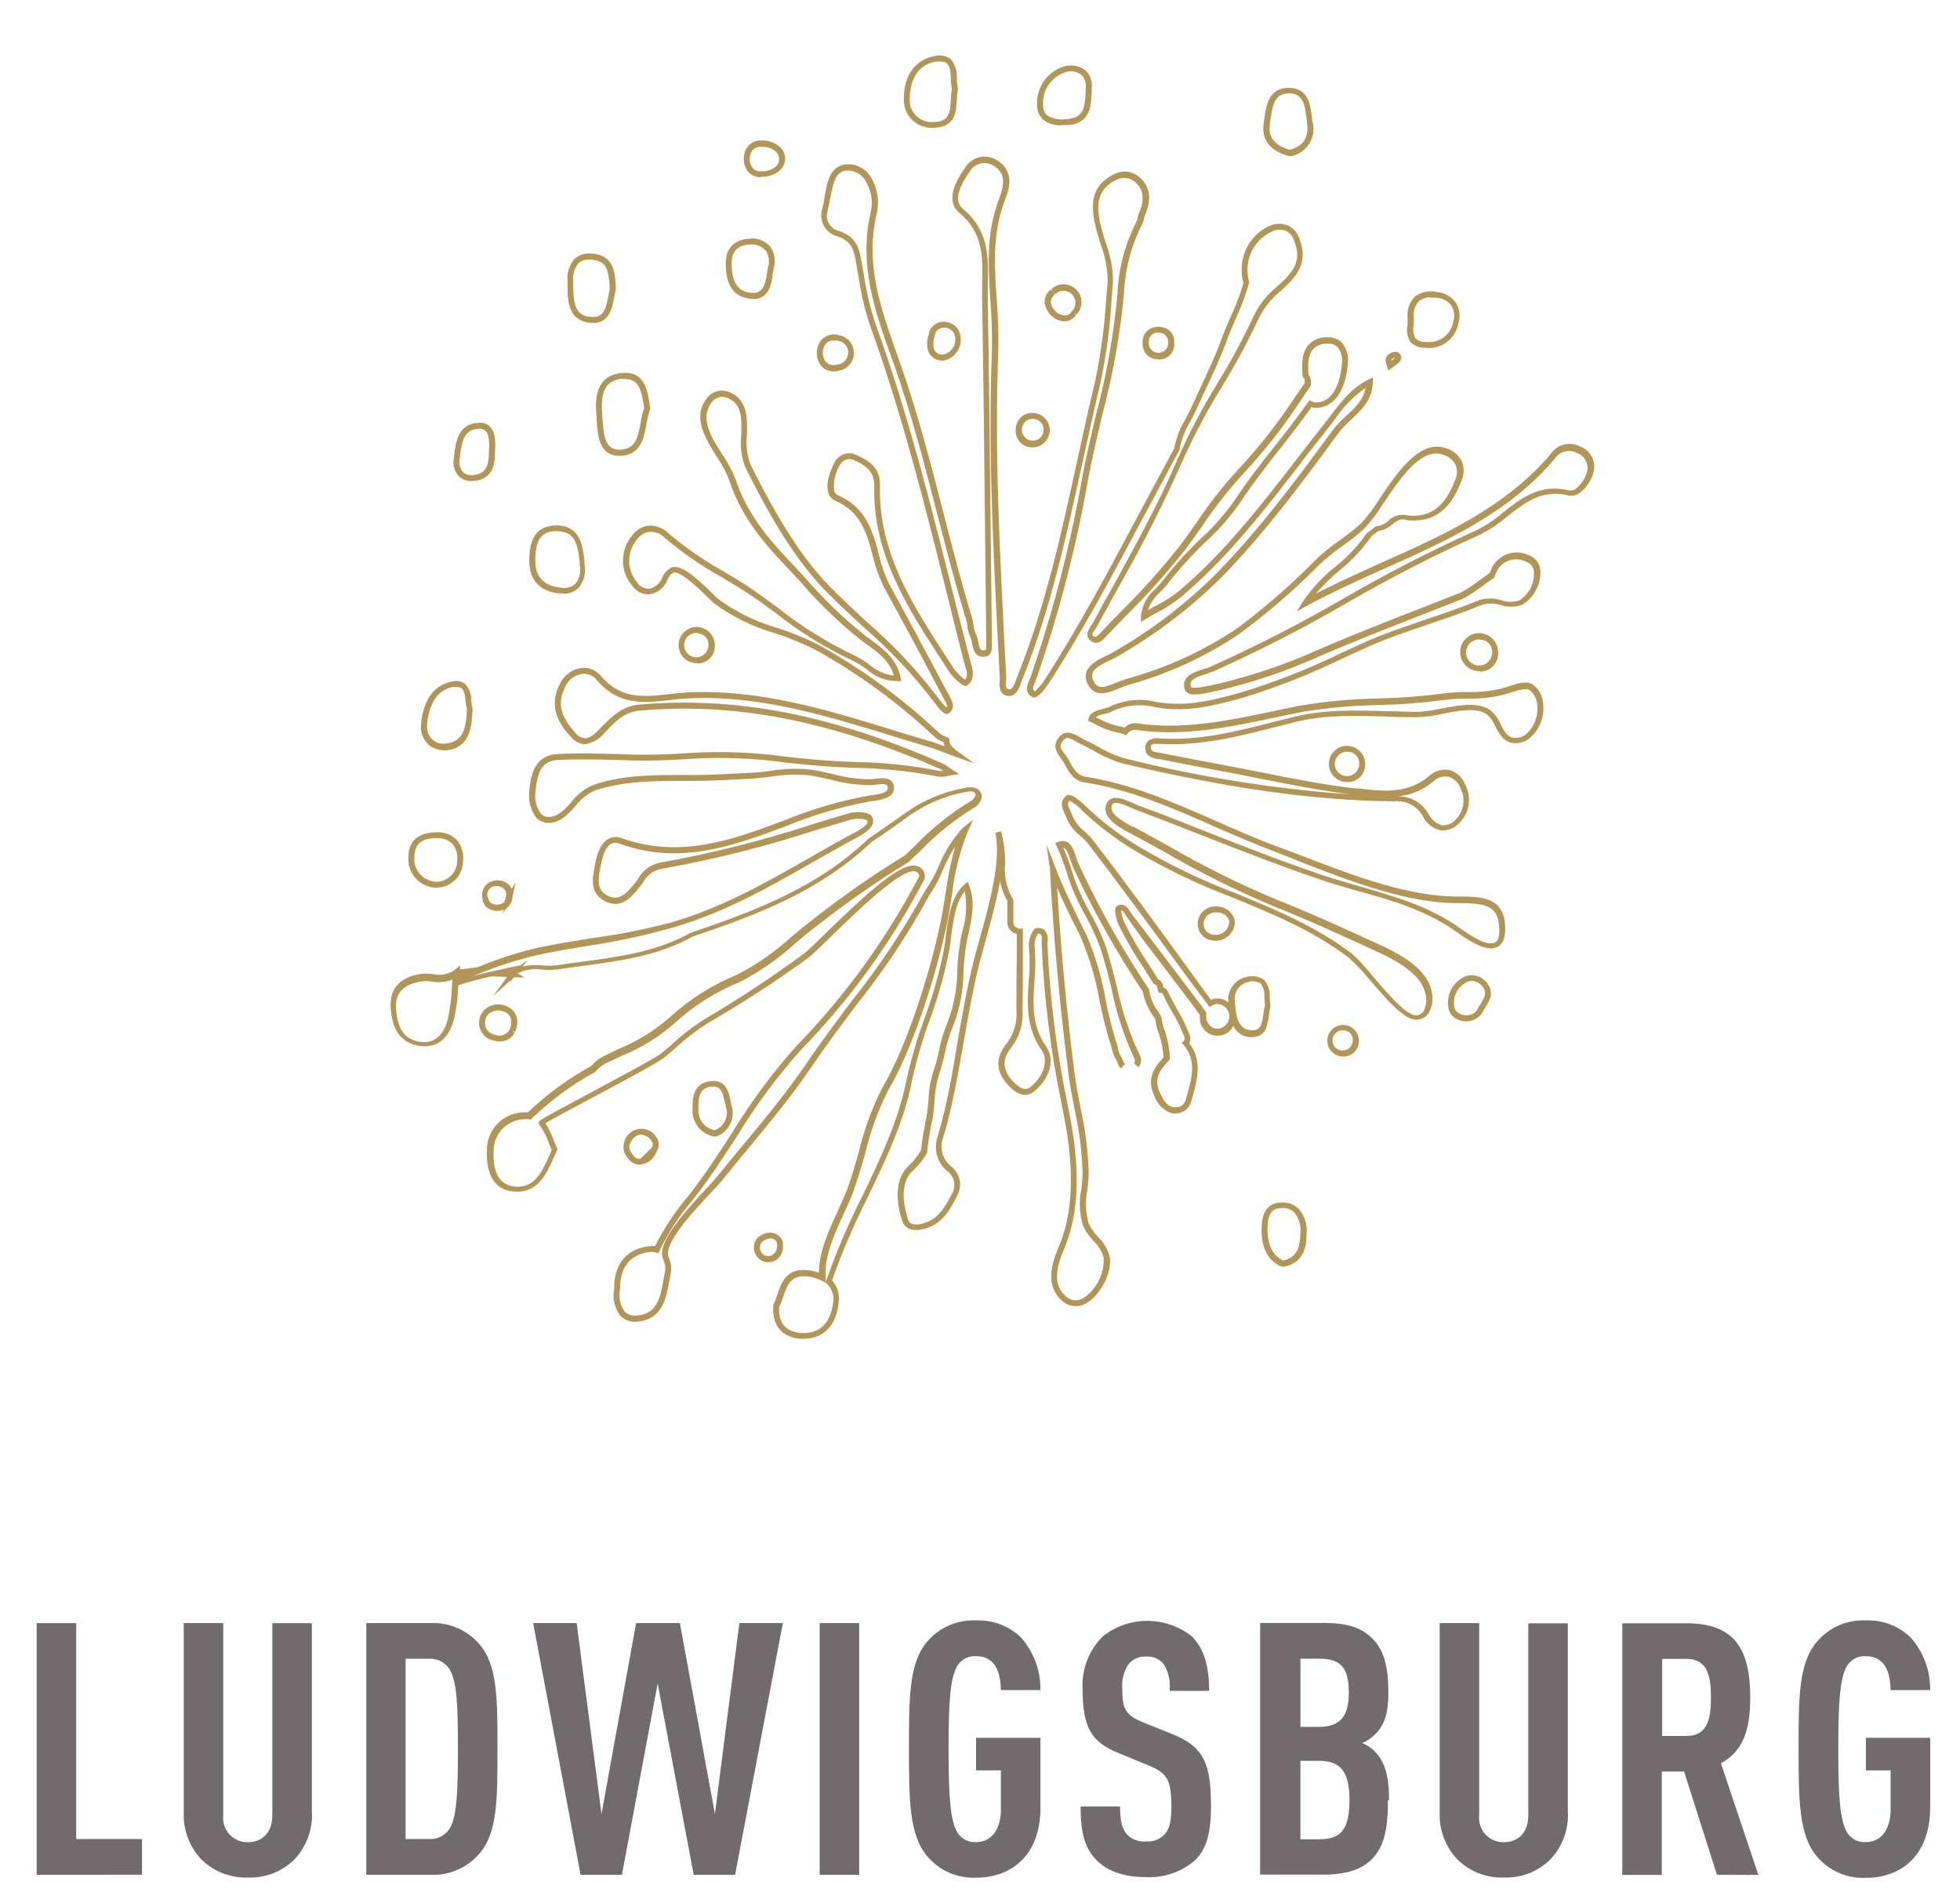 <?xml version="1.0" encoding="utf-8"?>
<!-- Generator: Adobe Illustrator 14.0.0, SVG Export Plug-In . SVG Version: 6.00 Build 43363)  -->
<!DOCTYPE svg PUBLIC "-//W3C//DTD SVG 1.1//EN" "http://www.w3.org/Graphics/SVG/1.1/DTD/svg11.dtd">
<svg version="1.1" id="Ebene_1" xmlns="http://www.w3.org/2000/svg" xmlns:xlink="http://www.w3.org/1999/xlink" x="0px" y="0px"
	 width="386.767px" height="375.516px" viewBox="-188.234 -182.758 386.767 375.516"
	 enable-background="new -188.234 -182.758 386.767 375.516" xml:space="preserve">
<g id="Tasse" display="none">
	<title>splash_thabea_LB</title>
	<path display="inline" fill="#716B6D" d="M146.766,187.002v-49.591h-7.111l-9.548,26.065l-9.614-26.065h-7.027v49.622h7.793
		v-30.634l6.668,19.958h4.333l6.703-20.259v30.944L146.766,187.002z M102.312,137.413h-7.788v49.622h7.788V137.413z M84.96,187.035
		v-7.04H71.935v-14.428h11.216v-7.039H71.935V144.5H84.96v-7.085H64.126v49.622L84.96,187.035L84.96,187.035z M52.988,187.035
		v-49.622h-7.794v20.872h-9.686v-20.872h-7.792v49.622h7.792v-21.813h9.686v21.813H52.988z M17.792,173.791v-13.728H5.107v6.402
		h4.877v7.794c0,3.411-1.558,6.343-4.877,6.343c-1.483,0.102-2.906-0.623-3.695-1.885c-1.461-2.373-1.741-7.387-1.741-16.456
		c0-9.067,0.28-14.022,1.741-16.439c0.783-1.271,2.21-1.993,3.695-1.886c4.192,0,4.813,3.913,4.877,6.701h7.788
		c0.072-3.824-1.295-7.528-3.83-10.39c-2.372-2.275-5.567-3.48-8.849-3.34c-3.681-0.178-7.233,1.365-9.613,4.181
		c-3.69,4.173-3.627,11.416-3.627,21.175c0,9.752,0,17.014,3.627,21.187c2.382,2.812,5.932,4.351,9.613,4.175
		c7.384,0,12.683-4.796,12.683-13.789 M-17.952,137.413h-7.789v49.622h7.789V137.413L-17.952,137.413z M-34.11,144.421v-7.01
		h-24.458v7.041h8.288v42.579h7.791v-42.612h8.38V144.421z M-65.393,187.002v-7.04h-13.116v-14.43h11.219v-7.036h-11.219v-14.025
		h13.039v-7.058h-20.832v49.622L-65.393,187.002z M-97.459,137.413h-7.789v49.622h7.789V137.413z M-123.584,151.139
		c0,4.675-1.743,6.758-5.858,6.758h-3.693v-13.474h3.693c4.19,0,5.858,1.668,5.858,6.686 M-123.447,172.218
		c0,5.795-1.666,7.788-5.922,7.788h-3.768v-15.469h3.768c4.179,0,5.922,2.229,5.922,7.791 M-115.656,172.403
		c0-3.114-0.216-6.827-2.646-9.475c-0.736-0.794-1.643-1.423-2.647-1.824c0.958-0.398,1.836-0.987,2.569-1.729
		c2.225-2.226,2.585-5.016,2.585-8.361c0-4.881-0.84-8.154-3.114-10.459c-2.273-2.305-5.077-3.112-9.693-3.112h-12.463v49.622
		h12.341c4.672,0,7.665-0.98,9.751-3.116c2.368-2.426,3.209-5.92,3.209-11.559"/>
	<path display="inline" fill="#B29657" d="M-25.569,85.043c-3.116,0-5.357-1.215-7.075-6.633
		c-4.561-14.458-6.523-30.225-8.427-45.468c-0.733-5.854-1.558-11.917-2.382-17.696c-1.905-12.969-2.989-26.057-3.243-39.167
		c0-1.558,0-3.114,0-4.765c0-4.439,0-9.49-0.731-16.826l0.995-12.466c-0.187-1.87,0.229-13.713,2.709-15.58l0.466-0.36l0.467,0.345
		c3.552,2.538,7.008,2.926,11.034,3.38c1.665,0.186,3.394,0.373,5.232,0.731c6.688,1.246,13.456,1.977,20.257,2.182l6.23,0.233
		c-0.387-10.902-0.559-21.952-0.53-33.651c0-9.536,0-19.065,0-28.59c-1.687,0.027-3.361-0.265-4.938-0.859
		c-1.276-0.498-4.676-1.809-3.771-5.173c0.15-0.861,0.665-1.613,1.417-2.058c0.75-0.366,1.616-0.415,2.399-0.138
		c-2.339-1.153-4.674-2.32-6.95-3.536c-1.681-0.015-3.147-1.149-3.584-2.773v-0.142v-0.156c0.081-0.521,0.042-1.055-0.108-1.56
		v-0.187v-0.188c0.124-0.61,0.345-1.729,7.65-1.434l0,0c1.604-0.042,3.165,0.518,4.377,1.558l-0.282-0.438
		c-1.296-1.986-2.443-4.072-3.427-6.231c-2.225-4.982-3.544-10.322-3.895-15.767v-1.201l1.124,0.437l1.042,0.343
		c1.369,0.239,2.566,1.049,3.301,2.225l0.079,0.158c0.534,1.681,1.184,3.318,1.948,4.908c1.03,1.953,1.855,4.014,2.46,6.137
		l0.438,3.975c0,0.141,0.112,0.326,0.187,0.514c1.206-3.604,1.871-7.369,1.982-11.171c0.125-3.834,0.787-7.629,1.958-11.279
		l0.625-1.698l0.791,1.556c0.494,0.977,0.806,2.032,0.941,3.115c1.323,4.676,2.445,8.663,3.469,12.464
		c1.151-2.845,2.835-5.45,4.94-7.679c0.156-0.156,3.745-3.708,5.718-3.91l0.843-0.079v0.841c0.011,0.612,0.079,1.225,0.204,1.822
		c0.245,2.37,0.054,4.769-0.559,7.075c-0.806,3.864-2.015,7.634-3.602,11.248c-0.374,0.873-0.749,1.766-1.149,2.65
		c0.717-0.871,1.4-1.779,2.069-2.695c1.104-1.912,2.549-3.604,4.267-4.986c0.812-0.514,3.909-2.087,5.673-1.138l0.484,0.249
		l-0.081,0.531c-0.438,3.397-3.006,5.75-5.274,7.79c-0.77,0.701-1.481,1.371-2.121,2.058c-0.887,1.076-1.84,2.167-2.821,3.209
		c1.499-0.268,3.037-0.17,4.483,0.297l0.548,0.31l-0.172,0.592c-0.92,3.039-4.973,3.833-6.234,4.005
		c-0.966,0.14-1.928,0.349-2.863,0.622l0.123,0.123c0.98,1.174,0.932,2.896-0.123,4.006c-0.741,1.121-2.048,1.724-3.384,1.559H9.415
		c-1.039-0.108-2.104-0.235-3.112-0.283c0,9.66,0,19.314,0,28.965c0,11.81,0.139,22.887,0.542,33.824
		c8.757,0.173,16.95,0.112,24.932-0.173c1.556,0,3.594-0.292,5.731-0.577c7.169-0.904,15.301-1.915,17.729,2.713
		c0.742,2.147,1.236,4.376,1.466,6.637c0.141,0.95,0.281,1.807,0.387,2.354c0.662,4.157,0.87,8.372,0.619,12.573
		c0,1.559,0,3.192,0,4.673c2.05-3.554,4.794-6.661,8.074-9.128c8.072-6.03,20.256-4.3,26.845-2.727
		c6.031,1.449,9.347,5.608,10.251,13.103l0,0c1.201,9.349-3.112,15.891-8.927,23.371C89.495-8.313,84.446-2.27,78.075,4.942
		c-2.481,2.691-5.181,5.17-8.074,7.417c-2.443,1.934-4.761,4.017-6.95,6.234c-1.045,1.045-2.177,1.998-3.38,2.85
		c-0.713,0.544-1.446,1.091-2.148,1.697c-0.789,0.737-1.471,1.568-2.044,2.478c-0.513,0.777-1.086,1.51-1.707,2.196
		c-0.548,0.556-1.125,1.211-1.712,1.882l-1.064,1.184c-0.122,0.732-0.216,1.369-0.292,2.009c-0.47,3.932-0.719,7.887-0.968,11.707
		c-0.309,4.937-0.621,10.029-1.431,15.108c-0.528,3.903-0.8,7.829-0.827,11.763c-0.037,3.754-0.271,7.497-0.715,11.223v0.54
		l-0.54,0.112c-10.581,2.133-24.009,1.554-33.833,1.061c-9.813-0.501-19.127-0.513-28.449-0.173c-2.102,0-3.895,0.295-5.471,0.482
		C-22.862,84.911-24.211,85.021-25.569,85.043z M-43.146-71.93c-1.325,2.291-2.036,11.234-1.787,14.024L-45.93-45.44
		c0.7,7.258,0.713,12.341,0.748,16.828c0,1.65,0,3.208,0,4.674c0.253,13.038,1.329,26.051,3.224,38.95
		c0.885,5.812,1.651,11.888,2.383,17.762c1.901,15.176,3.851,30.865,8.365,45.188c1.936,6.121,3.913,5.887,9.194,5.231
		c1.56-0.207,3.444-0.42,5.594-0.5c9.349-0.343,18.695-0.299,28.578,0.172c9.566,0.438,22.604,1.043,32.923-0.92
		c0.436-3.506,0.528-7.058,0.619-10.486c0.027-4.007,0.311-8.008,0.862-11.979c0.779-4.998,1.105-10.069,1.398-14.958
		c0.249-3.847,0.501-7.789,0.981-11.795c0-0.733,0.204-1.45,0.311-2.167v-0.235l0.187-0.289l1.199-1.342
		c0.611-0.702,1.2-1.359,1.765-1.934c0.565-0.63,1.085-1.302,1.558-2.011c0.64-1.02,1.415-1.946,2.304-2.755
		c0.711-0.639,1.475-1.202,2.227-1.776c1.111-0.802,2.154-1.705,3.114-2.68c2.243-2.252,4.615-4.368,7.104-6.344
		c2.819-2.192,5.456-4.61,7.885-7.229c6.34-7.18,11.371-13.212,15.811-18.943c5.766-7.42,9.738-13.37,8.6-22.22l0,0
		c-0.873-6.852-3.677-10.483-9.072-11.78c-6.23-1.558-17.978-3.191-25.535,2.462c-3.858,2.972-6.965,6.81-9.067,11.202l-1.463,2.789
		v-3.114c0-0.869,0-1.745,0-2.619c0-1.557,0-3.317,0-5.061c0.241-4.087,0.04-8.187-0.592-12.23
		c-0.112-0.559-0.252-1.434-0.405-2.415c-0.235-2.086-0.677-4.151-1.312-6.154c-1.932-3.679-9.819-2.696-16.14-1.884
		c-2.167,0.265-4.225,0.53-5.889,0.577c-8.305,0.296-16.748,0.341-25.83,0.154H4.965v-0.747c-0.403-11.184-0.592-22.51-0.56-34.603
		c0-9.928,0-19.852,0-29.774v-0.78h0.793c1.376,0.042,2.75,0.146,4.113,0.328h0.218c0.781,0.112,1.556-0.257,1.961-0.938
		c0.613-0.844,0.702-1.558,0.231-2.024l-0.172-0.109c-0.358-0.251-1.325-0.938-0.858-1.856l0.158-0.311l0.496-0.138
		c1.327-0.411,2.678-0.724,4.051-0.938c1.735-0.128,3.354-0.908,4.532-2.182c-0.974-0.079-1.95-0.079-2.927,0h-0.264
		c-1.202,0.006-2.386,0.307-3.442,0.873l-0.827-1.323c0.445-0.298,0.898-0.577,1.371-0.826c0.598-0.304,1.163-0.669,1.684-1.091
		c1.012-1.075,2.058-2.261,3.114-3.458c0.702-0.762,1.558-1.557,2.245-2.179c1.998-1.825,4.055-3.725,4.67-6.232
		c-1.234,0.095-2.43,0.486-3.49,1.136c-1.562,1.269-2.875,2.815-3.874,4.565c-1.913,2.591-3.994,5.057-6.236,7.371l-5.342,5.389
		l3.834-6.044c1.595-2.589,2.987-5.298,4.157-8.104c1.533-3.509,2.715-7.162,3.521-10.906c0.567-2.113,0.754-4.307,0.544-6.481
		c-0.079-0.322-0.135-0.652-0.171-0.981c-1.444,0.877-2.779,1.925-3.977,3.116c-2.449,2.705-4.317,5.89-5.48,9.347l-0.873,2.182
		l-0.607-2.274c-1.173-4.377-2.478-9.056-4.083-14.725c0.01-0.152,0.01-0.3,0-0.455c-0.623,2.82-1.01,5.687-1.153,8.572
		c-0.358,4.583-0.746,9.349-3.025,13.635l-0.634,1.198l-0.717-1.151c-0.22-0.377-0.339-0.808-0.343-1.248c0-0.093,0-0.186,0-0.265
		c-0.203-0.432-0.371-0.878-0.496-1.338l-0.438-3.974c-0.592-1.986-1.373-3.916-2.337-5.75c-0.783-1.628-1.448-3.311-1.996-5.031
		c-0.561-0.788-1.425-1.311-2.383-1.447l0,0c0.463,4.84,1.705,9.575,3.675,14.022c0.966,2.067,2.081,4.062,3.334,5.967
		c0.577,0.918,1.153,1.838,1.716,2.819l0.528,0.904l-1.014,0.249c-1.055,0.251-2.158-0.16-2.786-1.04
		c-0.822-0.922-1.967-1.481-3.195-1.56h-0.795c-1.988-0.202-3.993-0.099-5.951,0.294c0.073,0.52,0.073,1.042,0,1.56
		c0.187,0.608,0.685,1.358,2.339,1.558l0.295,0.094c3.301,1.78,6.761,3.458,10.112,5.08l6.234,3.022l-4.925-0.716
		c-1.668-0.231-3.319-0.48-4.971-0.765c-0.54-0.25-1.157-0.296-1.728-0.123c-0.355,0.256-0.586,0.642-0.639,1.077
		c-0.405,1.463,0.388,2.382,2.821,3.333c1.639,0.6,3.386,0.849,5.124,0.732h0.808v0.81c0,9.808,0,19.603,0,29.384
		c0,11.98,0.143,23.247,0.563,34.431v0.828H0.514c-2.287,0-4.564-0.138-6.871-0.247c-6.855-0.211-13.684-0.954-20.425-2.213
		c-1.778-0.344-3.458-0.531-5.097-0.717C-35.822-69.107-39.468-69.512-43.146-71.93z M50.649,23.485l0.422-1.934
		c1.087-4.419,1.782-8.924,2.071-13.459c0.264-6.076,0.794-12.265,1.329-18.25c0.247-2.926,0.494-5.84,0.727-8.769v-0.687h0.688
		c1.56-0.093,3.116-0.294,4.408-0.48l0.532-0.079c0.872-0.109,2.931-0.389,3.336-0.937c0.089-1.379,0-2.768-0.266-4.126
		c-0.095-0.688-0.154-1.244-0.172-1.56l-0.094-2.259c0-1.56-0.125-3.118-0.139-4.673c0-2.841,1.292-3.523,3.114-4.473l1.265-0.672
		c1.013-0.56,2.025-1.15,3.036-1.745c1.307-0.78,2.616-1.558,3.896-2.243c0.142-0.644,0.672-1.13,1.323-1.215h2.434l7.491-0.264
		h1.078c2.928-0.172,5.229-0.297,7.928,2.056c2.212,1.933,2.539,3.785,2.786,6.623c0.59,4.588-0.439,9.238-2.916,13.148
		c-2.94,5.357-5.636,9.802-11.232,13.882c-2.561,1.986-4.953,4.186-7.148,6.58c-1.139,1.167-2.304,2.365-3.538,3.55L71.22,3.165
		c-2.893,2.585-5.611,5.359-8.132,8.306c-2.692,3.328-5.63,6.452-8.774,9.348c-0.688,0.621-1.413,1.204-2.181,1.728L50.649,23.485z
		 M56.758-18.159c-0.222,2.691-0.455,5.411-0.69,8.104C55.554-4.09,55.028,2.083,54.76,8.141c-0.239,3.931-0.81,7.836-1.71,11.667
		l0.356-0.324c3.095-2.833,5.97-5.882,8.618-9.133c2.559-3.012,5.316-5.848,8.257-8.493l1.78-1.667
		c1.213-1.151,2.364-2.352,3.501-3.503c2.255-2.449,4.707-4.703,7.338-6.732c5.33-3.912,7.933-8.196,10.783-13.386l0,0
		c2.325-3.635,3.29-7.981,2.727-12.26c-0.233-2.571-0.438-4.005-2.262-5.594c-2.212-1.932-4.05-1.82-6.822-1.667H86.23l-7.524,0.249
		h-2.319c0,0,0,0,0,0.188v0.452l-0.392,0.219c-1.369,0.714-2.781,1.556-4.204,2.382c-1.014,0.59-2.04,1.2-3.112,1.759l-1.308,0.703
		c-1.764,0.887-2.354,1.2-2.323,3.116c0,1.556,0,3.116,0.139,4.673l0.097,2.277c0,0.28,0,0.792,0.154,1.417
		c0.422,3.112,0.511,4.53,0,5.249c-0.735,0.997-2.494,1.31-4.395,1.556l-0.498,0.078C59.544-18.392,58.177-18.268,56.758-18.159
		L56.758-18.159z"/>
</g>
<g id="splash">
	<path fill="#B29657" d="M-29.624,81.391h-0.64c-3.666-0.266-5.631-2.621-5.38-6.459v-0.233c0.319-0.636,0.583-1.305,0.795-1.995
		c0.79-2.384,1.787-5.361,6.145-4.834c0.704,0.085,1.402,0.245,2.075,0.482c0-4.103,1.855-8.109,3.632-12.009
		c0.712-1.56,1.383-3.01,1.935-4.441c0.842-2.229,1.56-4.77,2.324-7.475c1.038-4.406,2.609-8.669,4.678-12.694
		c4.96-8.315,9.999-24.423,11.825-34.59c0.202-1.138,0.389-2.307,0.578-3.526c0.418-3.162,1.052-6.288,1.902-9.356
		c-0.874,1.37-1.632,2.812-2.283,4.3c-0.709,1.82-1.625,3.549-2.726,5.166c-4.2,7.729-9.083,15.073-14.58,21.945
		c-2.821,3.743-5.723,7.611-8.393,11.559c-3.994,5.931-8.659,11.558-13.16,17c-1.684,2.028-3.358,4.037-4.992,6.084
		c-0.42,0.518-1.153,1.311-2.092,2.289c-3.117,3.291-9.501,10.141-8.317,12.698c0.488,1.037,0.625,2.199,0.391,3.321
		c-0.094,0.453-0.187,0.936-0.265,1.421c-0.612,3.337-1.361,7.486-6.146,7.951c-1.26,0.204-2.543-0.204-3.461-1.093
		c-1.188-1.517-1.645-3.48-1.249-5.361c-0.155-4.9,2.544-8.083,7.222-8.439c0.282-0.031,0.562-0.031,0.842,0
		c1.766-3.516,3.942-6.81,6.487-9.808l0.468-0.595c2.933-3.761,5.616-7.893,8.204-11.887c3.718-6.135,7.998-11.906,12.789-17.248
		C-21.388,13.648-13.247,2.387-6.84-9.858c0-0.353-0.185-0.68-0.48-0.86l-0.27-0.078c-2.606-0.886-11.807,8.083-16.746,12.909
		c-2.075,2.033-3.71,3.62-4.523,4.212c-6.306,4.567-12.839,8.81-19.573,12.714c-2.403,1.511-4.655,3.249-6.722,5.19l-1.857,1.558
		c-1.169,1-7.798,4.554-14.253,7.986c-3.759,2.017-7.971,4.261-9.359,5.073c0.679,1.042,1.229,2.17,1.637,3.354
		c0.216,0.533,0.422,1.06,0.671,1.558l0.109,0.249l-0.109,0.233c-0.206,0.42-0.389,0.844-0.591,1.284
		c-1.562,3.51-3.214,7.142-7.877,6.831c-3.666-0.249-5.583-3.117-5.365-8.142c-0.058-4.083,3.199-7.44,7.28-7.506
		c0.09,0,0.179,0,0.269,0h0.546c3.745-3.574,7.934-6.646,12.476-9.14l0.14-0.136c0.535-0.623,1.167-1.147,1.867-1.56
		c1.122-0.578,2.246-1.112,3.368-1.639c3.685-1.517,7.098-3.623,10.107-6.238c3.917-3.603,8.449-6.471,13.38-8.468
		c3.877-2.022,7.475-4.537,10.701-7.487c1.417-1.186,2.884-2.4,4.366-3.526c5.746-4.501,11.739-8.668,17.961-12.478l2.137-2.043
		c3.24-3.371,6.911-6.304,10.913-8.715c0.455-0.281,0.788-0.711,0.941-1.216c-0.095-0.437-0.366-0.872-1.997-0.562
		c-3.998,0.737-7.786,2.336-11.105,4.681l-0.811,0.576c-2.137,1.56-4.352,3.118-6.582,4.57C-26.351-6.991-38.718-2.283-51.57,2.038
		c-6.685,3.788-14.327,4.8-21.705,5.784l-5.131,0.717c-1.005,0.103-2.021,0.103-3.03,0c-1.602-0.253-3.243,0.025-4.678,0.78
		l1.388,0.75h-2.112l-0.655,0.902v-0.327l-3.397,3.117l2.71-3.774l-3.115-0.111c-2.618,0.608-4.801,1.204-6.516,1.764v0.171
		c-0.08,2.133-0.346,4.263-0.793,6.347c-1.017,4.134-3.537,6.051-7.109,5.4c-4.357-0.811-5.184-4.537-5.414-7.282
		c-0.325-3.747,1.556-6.098,5.678-6.835c0.912-0.119,1.833-0.119,2.746,0c1.433,0.329,2.94,0.041,4.149-0.792l1.106-0.939v0.769
		c0.827,0,1.67-0.177,2.497-0.286l0.925-0.111c3.895-1.616,7.917-2.908,12.019-3.866c3.306-0.688,6.68-1.231,9.935-1.78
		c5.591-0.726,11.117-1.818,16.562-3.262c10.045-3.012,18.234-7.674,26.904-12.616c3.119-1.811,6.411-3.667,9.764-5.443l0.438-0.295
		c1.168-0.792,1.56-1.17,1.23-1.778c-1.011-0.321-2.09-0.354-3.119-0.093l-6.686,1.995c-10.167,3.333-20.561,5.938-31.099,7.797
		c-1.412,0.38-2.6,1.34-3.278,2.636c-0.204,0.281-0.422,0.56-0.634,0.824c-1.56,1.938-3.592,4.57-6.915,2.824
		c-2.978-1.559-2.433-4.442-1.997-6.753l0.095-0.532c0.466-2.575,1.326-4.244,2.542-4.942c0.871-0.47,1.894-0.53,2.806-0.157
		c11.543,4.106,21.913,0.234,31.943-3.509c5.517-2.282,11.272-3.952,17.154-4.992h0.187c1.561-0.203,3.323-0.53,3.121-1.56
		c0-0.621-0.599-0.749-2.403-0.517c-0.402,0.053-0.809,0.085-1.215,0.097c-2.588-0.046-5.161-0.414-7.658-1.093
		c-1.363-0.311-2.767-0.624-4.211-0.845c-2.547-0.244-5.118-0.154-7.642,0.266c-1.311,0.16-2.689,0.331-3.992,0.392l-2.386,0.124
		c-2.761,0.156-5.631,0.31-8.517,0.31h-1.653c-6.03,0-12.867,0-18.304,1.982c-1.414,0.689-2.648,1.698-3.609,2.946
		c-1.42,1.559-2.901,3.243-5.188,3.354c-0.967,0.066-1.912-0.304-2.573-1.015c-1.159-1.556-1.647-3.511-1.363-5.428
		c0.249-2.401,0.69-6.861,5.511-7.129c3.942-0.232,7.934-0.137,11.807,0c4.71,0.211,9.427,0.146,14.131-0.205
		c6.454-0.404,12.933-0.159,19.338,0.735c3.308,0.358,6.722,0.714,10.092,0.886l3.117,0.14c5.653,0.073,11.282,0.657,16.824,1.747
		c0.284,0.045,0.563,0.045,0.846,0c-0.208-0.146-0.426-0.273-0.653-0.375c-21.697-9.544-40.549-13.193-59.39-11.479
		c-2.763,0.251-4.492,1.981-6.24,3.806l-0.389,0.374c-0.984,1.314-2.448,2.19-4.07,2.435c-1.124-0.101-2.152-0.665-2.839-1.559
		c-2.075-2.264-4.539-5.818-1.999-10.496c0.811-1.632,2.382-2.755,4.192-2.995c1.419-0.155,2.828,0.396,3.761,1.482
		c3.934,4.756,8.565,4.243,13.462,3.683c1.153-0.124,2.357-0.265,3.535-0.331c14.146-0.73,27.513,3.37,40.446,7.333
		c2.495,0.765,5.005,1.558,7.502,2.263c1.015,0.294,1.995,0.654,2.961,1.03c-0.125-0.26-0.204-0.54-0.233-0.828
		c-0.764-0.304-1.458-0.754-2.059-1.321c-6.911-6.464-14.572-12.067-22.833-16.689c-2.695-1.391-5.503-2.558-8.391-3.496
		c-4.297-1.224-8.34-3.204-11.947-5.85c-0.265-0.217-0.706-0.655-1.262-1.187c-1.56-1.559-5.684-5.6-6.913-4.834
		c-0.488,0.331-0.867,0.804-1.078,1.358c-0.558,1.489-1.867,2.571-3.432,2.854c-1.369,0.106-2.695-0.533-3.479-1.668
		c-2.427-2.823-2.474-6.984-0.109-9.855c0.772-1.119,1.976-1.862,3.321-2.044c1.482-0.053,2.917,0.511,3.961,1.56
		c3.383,2.859,7.043,5.38,10.913,7.533c2.417,1.435,4.912,2.932,7.267,4.678c1.155,0.829,2.31,1.653,3.442,2.498
		c4.634,3.683,9.672,6.821,15.02,9.356c1.046,0.501,2.038,1.109,2.963,1.809c1.352,1.194,3.029,1.949,4.818,2.17
		c-0.792-2.886-3.115-4.604-5.474-6.24l-0.733-0.546c-4.383-3.454-8.419-7.327-12.069-11.556c-1.138-1.231-2.264-2.463-3.415-3.667
		c-4.074-4.273-8.533-9.58-10.718-16.376c-0.624-1.651-1.451-3.222-2.446-4.68c-2.292-3.634-4.896-7.797-2.184-11.463
		c1.099-1.683,3.323-2.203,5.052-1.187c3.115,1.559,3.115,4.959,2.997,8.235c-0.224,1.946,0.006,3.916,0.671,5.757
		c3.836,7.674,9.046,17.312,15.406,23.86c2.435,2.498,5.05,4.932,7.582,7.269c5.396,4.655,10.271,9.886,14.535,15.594
		c0.34,0.458,0.727,0.883,1.155,1.265c0.249-0.294,0.109-0.639-0.329-1.419l-0.155-0.281l-2.058-3.885
		c-3.115-5.939-6.454-12.102-9.748-18.107c-0.982-1.987-1.729-4.08-2.23-6.239c-1.17-4.414-2.292-8.594-7.344-10.812
		c-0.677-0.289-1.19-0.857-1.402-1.558c-0.597-1.746,0.267-4.319,1.266-6.145c0.857-1.56,2.813-2.138,4.383-1.292
		c2.399,1.075,4.679,2.557,4.521,6.065c-0.329,13.084,6.518,23.611,13.151,33.811l1.419,2.198c0.626,0.832,1.369,1.579,2.197,2.215
		c0.624-0.703,0.438-1.558,0-2.858c0-0.249-0.136-0.48-0.204-0.714c-1.035-4.054-2.042-8.124-3.042-12.181
		c-4.458-17.934-9.061-36.495-15.501-54.196c-1.029-3.126-1.779-6.335-2.246-9.591l-0.212-1.155l-0.194-1.136
		c-0.404-2.541-0.749-4.68-3.759-5.664c-2.283-0.591-3.656-2.923-3.064-5.207c0.014-0.046,0.025-0.095,0.041-0.141
		c0.208-0.717,0.348-1.56,0.501-2.418c0.502-2.979,1.058-6.66,5.009-6.439c1.563,0.097,2.995,0.908,3.883,2.198
		c1.488,2.198,1.989,4.917,1.383,7.501c-2.355,9.998,0.786,18.715,4.107,28.076l0.453,1.292c3.445,9.701,6.051,19.791,8.567,29.555
		c1.762,6.88,3.603,14.041,5.703,20.884c0.128,0.47,0.224,0.954,0.286,1.435c0.042,0.587,0.19,1.159,0.422,1.701
		c0.239,0.492,0.402,1.021,0.482,1.558c0.282,1.465,0.463,1.811,1.342,1.67c0.358,0,0.265-1.559,0.233-2.292
		c0-0.327,0-0.621,0-0.902c-0.097-7.644-0.181-15.28-0.249-22.912c-0.14-14.039-0.295-28.636-0.546-42.952c0-1.091,0-2.184,0-3.29
		c0.14-5.115,0.284-9.965-4.476-13.928c-3.244-2.696,0-7.359,1.233-9.107c1.312-1.978,3.939-2.587,5.989-1.388
		c3.977,2.215,2.448,6.241,1.715,8.081c-2.479,6.458-2.034,13.195-1.56,19.699c0.263,3.253,0.362,6.515,0.295,9.779
		C8.001-94.426,9-74.839,9.972-55.903l0.327,6.24c0.031,0.359,0.031,0.716,0,1.075c-0.125,1.419,0,1.746,0.562,1.841
		c0.562,0.094,0.951-0.561,1.435-1.935c0.068-0.239,0.152-0.473,0.249-0.705c5.538-13.725,8.704-28.307,11.776-42.422
		c1.106-5.086,2.262-10.356,3.495-15.485c1.184-5.576,1.946-11.234,2.261-16.923c0.099-1.06,0.173-2.107,0.271-3.118
		c-0.033-2.466-0.498-4.907-1.389-7.205c-1.56-5.086-3.321-10.917,2.526-13.773c1.696-0.978,3.821-0.731,5.247,0.61
		c2.028,1.872,2.339,4.32,0.937,7.471c-0.08,0.201-0.138,0.41-0.173,0.623c-0.045,0.334-0.138,0.659-0.286,0.966
		c-2.197,4.275-3.441,8.982-3.65,13.786c-0.76,8.179-2.209,16.277-4.352,24.206c-0.92,3.933-1.871,7.986-2.635,11.963
		c-2.351,13.518-5.787,26.823-10.279,39.786c-0.078,0.216-0.171,0.438-0.28,0.672c-0.5,1.119-0.578,1.559,0,1.87
		c0.783-0.75,1.476-1.596,2.059-2.513c6.722-10.45,12.647-21.603,18.381-32.378c2.283-4.273,4.685-8.688,7.008-13.007
		c0.4-2.094,1.176-4.098,2.287-5.911c0.422-0.811,0.873-1.653,1.233-2.479c0.64-1.436,1.311-2.855,1.966-4.259
		c1.324-2.839,2.695-5.771,3.774-8.751c0.544-1.56,1.204-2.977,1.824-4.429c0.918-1.98,1.711-4.018,2.371-6.097l0.216-0.78
		c-0.21-0.667-0.321-1.362-0.325-2.06c-0.274-3.904,1.923-7.562,5.489-9.169c1.085-0.503,2.326-0.553,3.442-0.139
		c1.007,0.396,1.81,1.184,2.23,2.182c2.371,5.415-0.608,8.158-3.494,10.826c-1.713,1.375-3.127,3.091-4.147,5.035
		c-2.217,4.751-4.7,9.369-7.44,13.835c-2.924,4.717-5.524,9.625-7.799,14.69c-3.623,8.182-7.669,16.179-12.099,23.957
		c-1.558,2.841-3.117,5.661-4.683,8.5c-0.126,0.24-0.278,0.478-0.436,0.705c-0.671,0.937-0.655,1.108-0.297,1.387
		c0.366,0.281,0.692,0,1.56-0.872l0.284-0.331c1.188-1.262,2.462-2.555,3.763-3.897c4.008-3.967,7.771-8.169,11.276-12.587
		c1.209-1.558,2.354-3.228,3.492-4.835c2.51-3.775,5.322-7.343,8.406-10.665c4.085-4.396,7.784-9.133,11.059-14.161l1.824-2.635
		c0-0.545,0-0.872-0.249-1.031l-0.171-0.155v-0.233c-0.292-2.947,0.078-4.898,1.17-6.129c0.982-1.007,2.359-1.539,3.763-1.465
		c1.058-0.066,2.096,0.333,2.839,1.091c0.945,1.169,1.359,2.679,1.14,4.166c-0.422,5.241-2.67,8.484-6.02,8.669
		c-0.385,0.026-0.78-0.016-1.155-0.123c-2.013,2.839-4.188,5.598-6.238,8.265c-1.56,1.902-2.995,3.789-4.441,5.74
		c-0.861,1.138-1.651,2.278-2.437,3.381c-1.904,2.962-4.138,5.701-6.66,8.159c-3.144,2.863-6.036,5.998-8.639,9.357
		c-0.457,0.544-0.932,1.066-1.439,1.559c-1.095,0.969-1.927,2.199-2.421,3.571l1.248-0.686c1.655-0.808,3.224-1.786,4.685-2.918
		c8.999-7.531,16.252-16.904,23.27-25.967c1.839-2.386,3.696-4.789,5.567-7.144c0.469-0.576,0.906-1.169,1.363-1.763
		c2.028-2.666,4.103-5.428,7.377-7.003l0.871-0.406v0.954c-0.078,3.431-2.211,5.443-4.286,7.376
		c-0.922,0.814-1.766,1.706-2.53,2.668c-7.688,10.511-14.724,19.899-23.097,28.479c-6.146,6.071-13.059,11.318-20.557,15.595
		c-0.438,0.264-0.966,0.517-1.56,0.783c-2.433,1.17-3.977,2.075-3.115,3.958c0.86,1.89,2.324,1.311,4.681,0.331
		c0.634-0.28,1.285-0.52,1.948-0.717c7.778-2.117,15.154-5.506,21.839-10.011c5.579-4.164,10.825-8.751,15.692-13.729
		c1.394-1.288,2.876-2.481,4.438-3.57c1.489-1.038,2.911-2.171,4.262-3.383c1.342-1.478,2.536-3.075,3.59-4.771
		c3.459-5.163,7.797-11.557,12.789-10.121c1.452,0.331,2.689,1.26,3.414,2.557c0.559,1.256,0.559,2.69,0,3.945
		c-1.404,3.697-4.035,8.531-10.743,7.797c-1.172-0.402-1.886,0-2.979,0.874c-0.754,0.688-1.702,1.129-2.712,1.264l-1.311,1.016
		c-1.754,2.509-3.854,4.754-6.238,6.675c-1.707,1.435-3.306,2.999-4.77,4.683c4.338-2.249,8.84-4.259,13.213-6.243
		c11.898-5.301,24.184-10.776,33.142-21.335c1.296-1.926,3.847-2.547,5.879-1.436c1.888,0.726,2.994,2.69,2.637,4.68
		c-0.365,1.809-1.395,3.409-2.886,4.49c-0.616,0.437-1.379,0.6-2.117,0.456c-5.208-1.28-8.529,1.343-12.061,4.114
		c-1.717,1.497-3.634,2.758-5.686,3.746c-8.869,3.994-17.53,8.438-25.938,13.317c-8.585,5-17.438,9.531-26.509,13.583
		c-0.422,0.171-0.922,0.327-1.439,0.5c-2.289,0.715-3.193,1.212-2.864,2.479c0.078,0.281,0.962,0.436,4.803-0.468l0.653-0.14
		c6.691-1.586,13.225-3.807,19.496-6.625c6.989-3.029,14.174-5.835,21.147-8.549l7.162-2.807c1.229-0.678,2.409-1.452,3.525-2.307
		c0.718-0.513,1.419-1.031,2.137-1.558l0.187-0.405c1.023-2.855,4.163-4.341,7.016-3.317c0.166,0.056,0.327,0.122,0.484,0.199
		c1.416,0.485,2.361,1.824,2.342,3.321c0.023,2.621-1.316,5.069-3.541,6.459c-1.369,0.506-2.864,0.541-4.257,0.094
		c-1.26-0.412-2.613-0.412-3.869,0c-3.442,1.435-6.972,2.616-10.386,3.775c-3.947,1.324-8.017,2.696-11.98,4.459l-4.683,2.133
		c-6.444,3.15-13.125,5.79-19.979,7.91c-6.347,1.763-12.101,3.119-18.323,1.637c-2.662-0.44-5.387-0.024-7.798,1.187
		c-0.381,0.149-0.783,0.265-1.188,0.343c-0.62,0.109-1.217,0.331-1.762,0.656l0.436,0.215l0.422,0.205
		c1.153,0.631,2.394,1.091,3.685,1.359c0.391,0.066,0.788,0.16,1.17,0.283c0.621-0.65,1.525-0.961,2.419-0.846
		c9.011,1.36,18.043-0.53,26.758-2.354c1.822-0.388,3.632-0.783,5.456-1.121c5.077-0.862,10.213-1.336,15.362-1.421
		c4.21-0.094,8.418-0.412,12.587-0.952c1.723-0.219,3.458-0.331,5.191-0.329c2.442,0.066,4.875-0.221,7.24-0.859l0.981-0.327
		c1.651-0.545,3.207-1.061,4.521-0.329c1.16,0.861,1.903,2.167,2.043,3.606c0.347,2.392-0.439,4.814-2.121,6.549
		c-1.028,1.142-2.576,1.668-4.087,1.389c-1.7-0.361-2.495-1.92-3.213-3.278c-0.371-0.922-0.953-1.742-1.699-2.399
		c-2.034-1.358-5.709-0.64-8.953,0c-1.505,0.354-3.042,0.563-4.587,0.621c-2.057,0-4.104,0-6.164-0.123
		c-5.927-0.188-12.069-0.375-17.843,1.031l-4.111,1.032c-7.299,1.857-14.833,3.775-22.615,3.321h-0.249
		c-0.516,0-1.202-0.078-1.562,0.171c0,0-0.171,0.139-0.187,0.517c0,0.654,0.36,0.843,1.56,1.076h0.312
		c4.457,0.904,8.906,1.746,12.273,2.369c2.495,0.467,4.974,0.954,7.471,1.452c6.11,1.217,12.478,2.478,18.712,3.212h0.669
		c4.774,0.576,9.717,1.17,14.038-2.542c1.058-0.961,2.516-1.368,3.918-1.091c1.453,0.418,2.615,1.518,3.115,2.947
		c1.326,2.527,0.803,5.625-1.278,7.581c-0.914,0.984-2.234,1.494-3.572,1.37c-1.536-0.338-2.83-1.354-3.527-2.76
		c-1.108-2.039-3.337-3.206-5.645-2.96c-15.597-0.156-32.129-2.449-53.464-7.439c-1.972-0.556-3.86-1.374-5.614-2.436
		c-0.906-0.482-1.826-0.984-2.761-1.404c-0.321-0.151-0.634-0.323-0.938-0.515c-1.371-0.811-2.017-1.043-2.728,0
		c-0.718,1.043-0.208,1.559,0.593,2.608c0.288,0.366,0.539,0.754,0.764,1.167c0.842,1.686,1.684,2.841,3.042,3.118
		c9.217,1.42,17.726,5.165,25.946,8.782c4.025,1.777,8.173,3.605,12.354,5.147c1.783,0.639,3.617,1.34,5.489,2.056
		c9.357,3.604,20.071,7.674,29.714,7.691h0.455c3.79,0,8.504,0,8.983,5.222c0.233,2.514-0.231,4.057-1.403,4.68
		c-2.013,1.155-5.281-0.872-7.922-2.761C93.435-3.02,86.931-4.973,79.96-6.89c-2.501-0.705-5.073-1.452-7.628-2.31
		c-7.687-2.604-15.391-5.611-22.836-8.528c-4.241-1.668-8.64-3.385-12.985-5.021c-0.405-0.138-0.873-0.342-1.363-0.558
		c-1.209-0.545-2.862-1.283-3.601-0.983c-0.154,0.051-0.276,0.175-0.329,0.326c-0.671,1.637,1.56,2.979,4.039,4.322h0.158
		c2.287,1.231,4.548,2.48,6.831,3.741c6.845,3.982,13.95,7.512,21.257,10.577c7.333,2.901,14.598,6.24,21.354,9.358
		c5.599,2.631,8.657,5.438,9.354,8.58c0.457,1.579,0.222,3.278-0.632,4.683c-0.529,0.694-1.334,1.114-2.199,1.137
		c-2.497,0.189-6.24-4.272-9.623-8.204c-1.177-1.439-2.456-2.781-3.837-4.025C70.99,0.901,62.805-2.465,54.865-5.726
		c-6.746-2.539-13.253-5.673-19.447-9.361c-3.825-2.33-7.372-5.089-10.578-8.217c-0.601-0.591-1.284-1.089-2.028-1.481
		c-0.484,0.466-0.327,0.954,0.153,1.979c0.136,0.315,0.284,0.624,0.387,0.923c0.515,1.224,1.338,2.297,2.386,3.118
		c0.603,0.529,1.161,1.108,1.668,1.729C34.098-8.334,40.68,0.678,47.043,9.473l3.613,4.958c0.004,0.033,0.004,0.064,0,0.097
		c0.412-0.183,0.865-0.276,1.311-0.269c0.803-0.025,1.588,0.241,2.213,0.75l0,0c-0.329-2.477,1.412-4.754,3.889-5.081
		c0.132-0.023,0.276-0.035,0.416-0.039c0.969-0.128,1.955,0.125,2.746,0.713c0.803,0.955,1.2,2.191,1.091,3.436
		c0,0.521,0.041,1.041,0.14,1.558v0.156v0.138c-0.138,0.572-0.243,1.147-0.311,1.731c-0.233,1.857-0.593,4.414-3.609,4.258
		c-1.464-0.031-2.791-0.893-3.415-2.23c-0.554,1.211-1.783,1.97-3.113,1.939c-1.287,0.039-2.471-0.679-3.041-1.824
		c-0.292-0.434-0.443-0.947-0.422-1.466c-0.023-0.256-0.023-0.513,0-0.766l-0.469-0.668l-0.327-0.467
		c-3.525-4.683-7.092-9.355-10.652-14.039l-2.87-4.038c-0.136-0.196-0.272-0.395-0.383-0.61c-0.422-0.673-0.578-0.86-0.846-0.826
		c0.08,0.781,0.276,1.537,0.577,2.262c1.419,2.889,3.028,5.678,4.838,8.34c0.636,0.982,1.262,1.95,1.867,2.946
		c0.513,0.253,0.877,0.721,0.997,1.281c-0.008,0.117-0.008,0.228,0,0.342c0.453,0.138,0.809,0.473,0.984,0.906
		c0.548,1.19,1.157,2.349,1.824,3.477c0.972,1.61,1.787,3.304,2.437,5.071c0.2,0.506,0.163,1.078-0.097,1.558
		c2.689,3.432,1.56,7.411,0.562,10.915l-0.214,0.714c-0.231,0.78-0.764,1.433-1.464,1.824c-0.809,0.441-1.758,0.539-2.637,0.271
		c-1.408-0.56-2.508-1.702-3.026-3.117c-1.871-3.729,0.109-6.051,1.711-7.797c-0.093-1.542-0.375-3.068-0.859-4.537
		c-0.391-0.976-0.653-2.001-0.782-3.042l0,0l-0.138-0.216c-1.157-1.53-1.95-3.298-2.308-5.182
		c-5.176-7.756-9.748-15.9-13.678-24.359c-0.218-0.505-0.414-1.029-0.578-1.56c-0.451-1.341-0.842-2.354-1.451-2.554
		c0.72,1.682,1.352,3.405,1.867,5.163C24.3-7.791,25.412-5.26,26.777-2.86c1.208,2.121,2.258,4.343,3.115,6.629
		c0.906,2.652,1.56,5.51,2.292,8.251c0.945,4.599,2.438,9.065,4.439,13.307c0.488,0.774,0.412,1.777-0.187,2.463l-0.904-0.735
		c0.268-0.331,0.268-0.803,0-1.134c-2.021-4.354-3.508-8.923-4.43-13.633c-0.671-2.728-1.373-5.552-2.268-8.159
		C28,1.905,26.999-0.253,25.842-2.326c-1.414-2.474-2.564-5.088-3.432-7.798c-0.574-1.949-1.29-3.859-2.135-5.709l-0.292-0.591
		l0.634-0.219c0.144-0.064,0.295-0.116,0.457-0.139c1.917-0.359,2.588,1.699,3.113,3.354c0.151,0.467,0.328,0.927,0.537,1.37
		c3.908,8.447,8.478,16.569,13.658,24.301l0.097,0.233c0.309,1.75,1.036,3.403,2.116,4.819c0.074,0.105,0.142,0.21,0.208,0.327
		l0.171,0.42c0.101,0.949,0.336,1.867,0.702,2.746c0.539,1.688,0.861,3.43,0.966,5.194v0.266l-0.187,0.187
		c-1.925,2.042-3.119,3.69-1.702,6.627c0.655,1.326,1.184,2.232,2.324,2.574c0.572,0.175,1.188,0.113,1.715-0.171
		c0.445-0.228,0.778-0.626,0.919-1.112l0.204-0.727c1.044-3.697,2.042-7.191-0.608-10.221l-0.36-0.4l0.385-0.393
		c0.208-0.19,0.262-0.494,0.14-0.747c-0.618-1.701-1.406-3.329-2.354-4.865c-0.687-1.163-1.301-2.36-1.863-3.589
		c-0.074-0.175-0.245-0.29-0.436-0.292h-0.422l-0.155-0.623c-0.062-0.183-0.111-0.374-0.14-0.56c-0.082-0.237-0.264-0.426-0.5-0.517
		h-0.156l-0.093-0.154c-0.638-1.032-1.289-2.036-1.948-3.113c-1.844-2.708-3.489-5.546-4.934-8.489c0,0-1.289-3.118-0.25-3.694
		c1.441-0.705,2.152,0.466,2.592,1.17c0.099,0.173,0.208,0.34,0.325,0.498l2.901,3.805c3.557,4.682,7.107,9.36,10.658,14.041
		l0.36,0.513c0.169,0.269,0.358,0.525,0.56,0.766l0.188,0.218v0.28c-0.041,0.265-0.041,0.537,0,0.793
		c-0.023,0.319,0.066,0.626,0.249,0.891c0.37,0.79,1.17,1.287,2.043,1.264c1.348-0.109,2.353-1.287,2.246-2.637
		c-0.097-1.198-1.048-2.148-2.246-2.244c-0.424,0.002-0.84,0.121-1.204,0.342l-0.46,0.265l-0.313-0.451l-0.327-0.457l-3.712-4.912
		c-6.36-8.719-12.945-17.734-19.62-26.423c-0.473-0.564-0.994-1.085-1.56-1.557c-1.194-0.94-2.124-2.169-2.697-3.573
		c-0.096-0.265-0.214-0.534-0.344-0.792c-0.463-1.015-1.118-2.387,0.344-3.542c0.955-0.731,3.401,1.701,3.436,1.734
		c3.143,3.06,6.621,5.754,10.37,8.03c6.125,3.691,12.567,6.826,19.263,9.357C63.28-3.362,71.54,0.037,78.575,5.433
		c1.451,1.33,2.794,2.78,4.008,4.337c2.86,3.339,6.759,7.922,8.659,7.799c0.535-0.018,1.032-0.266,1.359-0.687
		c0.621-1.122,0.77-2.448,0.407-3.685c-0.593-2.763-3.417-5.305-8.673-7.801C77.597,2.283,70.299-1.09,63.052-3.959
		c-7.344-3.089-14.487-6.642-21.382-10.637c-2.279-1.264-4.539-2.51-6.815-3.726l-0.156-0.077c-2.279-1.217-5.709-3.119-4.569-5.819
		c0.181-0.439,0.529-0.789,0.964-0.965c1.202-0.468,2.882,0.281,4.509,0.998c0.467,0.207,0.904,0.404,1.293,0.543
		c4.362,1.56,8.76,3.357,13.019,5.021c7.426,2.918,15.097,5.93,22.776,8.514c2.526,0.841,5.101,1.56,7.58,2.291
		c7.018,2.031,13.662,3.932,19.807,8.332c3.339,2.398,5.584,3.305,6.659,2.696c1.076-0.611,0.939-2.247,0.812-3.604
		c-0.343-3.868-3.321-4.166-7.798-4.166h-0.344c-9.857,0-20.618-4.133-30.117-7.798l-5.429-2.17
		c-4.208-1.56-8.395-3.383-12.48-5.163c-8.157-3.604-16.595-7.314-25.671-8.702c-1.966-0.295-3.03-1.949-3.899-3.682
		c-0.194-0.353-0.408-0.687-0.655-0.998c-0.749-1.016-1.746-2.403-0.613-3.994c1.422-1.934,3.117-0.938,4.274-0.265
		c0.266,0.163,0.539,0.315,0.826,0.454c0.965,0.454,1.917,0.965,2.839,1.452c1.659,1.012,3.446,1.79,5.318,2.322
		c15.061,3.761,30.426,6.169,45.918,7.188H79.16c-6.318-0.749-12.665-2.012-18.809-3.227c-2.481-0.5-4.957-0.998-7.436-1.452
		c-3.383-0.638-7.797-1.464-12.309-2.384h-0.294c-0.98-0.187-2.648-0.5-2.54-2.307c0.006-0.506,0.218-0.986,0.593-1.326
		c0.69-0.446,1.524-0.602,2.324-0.438h0.249c7.583,0.456,15.039-1.451,22.239-3.289l4.134-1.029
		c5.931-1.438,12.153-1.25,18.154-1.062c2.042,0,4.085,0.124,6.129,0.124l0,0c1.468-0.078,2.931-0.285,4.362-0.606
		c3.461-0.671,7.395-1.421,9.814,0.203c0.93,0.75,1.652,1.718,2.105,2.823c0.64,1.249,1.249,2.435,2.403,2.668
		c1.122,0.195,2.27-0.207,3.03-1.06c1.382-1.459,2.045-3.458,1.804-5.458c-0.097-1.111-0.626-2.135-1.479-2.855
		c-0.859-0.484-2.117,0-3.589,0.42c-0.327,0.114-0.656,0.233-0.998,0.329c-2.46,0.673-5.013,0.982-7.564,0.92
		c-1.686-0.016-3.368,0.089-5.038,0.311c-4.212,0.543-8.458,0.868-12.709,0.967c-5.095,0.078-10.166,0.54-15.193,1.386l-5.442,1.121
		c-8.811,1.856-17.95,3.776-27.169,2.384c-0.657-0.07-1.303,0.223-1.686,0.766l-0.293,0.311l-0.391-0.189
		c-0.395-0.167-0.814-0.287-1.246-0.342c-1.402-0.291-2.751-0.785-4.01-1.463l-0.438-0.217l-0.966-0.484l-0.405-0.189l0.094-0.454
		c0.249-1.277,1.701-1.557,2.87-1.9c0.344-0.076,0.683-0.176,1.013-0.298c2.612-1.302,5.562-1.754,8.436-1.277
		c5.938,1.417,11.56,0.095,17.734-1.639c6.798-2.081,13.423-4.688,19.819-7.798l4.684-2.15c4.008-1.78,8.109-3.118,12.07-4.492
		c3.385-1.139,6.912-2.326,10.313-3.745c1.483-0.479,3.086-0.479,4.569,0c1.132,0.39,2.369,0.39,3.51,0
		c1.818-1.165,2.905-3.19,2.868-5.353c0.041-1.016-0.599-1.938-1.558-2.26c-2.111-1.085-4.691-0.257-5.776,1.85
		c-0.109,0.211-0.204,0.434-0.274,0.663l-0.312,0.714l-0.157,0.093c-0.749,0.482-1.481,1.016-2.229,1.56
		c-1.18,0.898-2.427,1.707-3.728,2.419l-7.222,2.84c-6.952,2.709-14.145,5.518-21.102,8.527c-6.341,2.852-12.935,5.092-19.7,6.691
		l-0.656,0.139c-2.697,0.639-5.757,1.342-6.238-0.374c-0.675-2.543,1.824-3.321,3.63-3.901c0.457-0.124,0.902-0.275,1.346-0.452
		c9.028-4.04,17.845-8.556,26.403-13.522c8.447-4.908,17.137-9.373,26.047-13.383c1.954-0.954,3.779-2.158,5.429-3.589
		c3.572-2.82,7.284-5.755,13.054-4.335c0.434,0.057,0.869-0.044,1.217-0.296c1.212-0.912,2.05-2.238,2.359-3.728
		c0.2-1.454-0.646-2.851-2.032-3.354c-1.552-0.865-3.512-0.358-4.439,1.153c-9.126,10.744-21.538,16.284-33.553,21.63
		c-5.112,2.28-10.405,4.682-15.361,7.361l-1.937,1.077l1.155-1.885c1.781-2.625,3.947-4.96,6.436-6.927
		c2.355-1.86,4.416-4.049,6.129-6.505l0.142-0.14l1.709-1.325h0.249c0.809-0.116,1.562-0.48,2.152-1.044
		c1.021-1.045,2.528-1.458,3.934-1.078c4.416,0.44,7.358-1.746,9.357-7.108c0.432-0.954,0.432-2.043,0-2.995
		c-0.589-1.001-1.563-1.712-2.695-1.966c-4.163-1.214-8.235,4.805-11.494,9.655c-1.089,1.771-2.341,3.431-3.743,4.962
		c-1.373,1.252-2.837,2.415-4.363,3.475c-1.524,1.061-2.967,2.223-4.34,3.478c-4.953,5.039-10.308,9.672-15.998,13.865
		c-6.701,4.515-14.092,7.911-21.88,10.061c-0.622,0.188-1.23,0.408-1.824,0.669c-2.137,0.906-4.803,2.016-6.24-0.901
		c-1.439-2.917,1.556-4.493,3.649-5.508c0.516-0.249,1.015-0.482,1.436-0.731c7.408-4.235,14.226-9.424,20.275-15.443
		c8.334-8.512,15.348-17.873,23.009-28.334c0.797-1.024,1.696-1.974,2.668-2.84c1.729-1.559,3.383-3.118,3.803-5.49
		c-2.366,1.647-4.406,3.726-6.008,6.129c-0.451,0.608-0.904,1.203-1.369,1.792c-1.884,2.357-3.726,4.681-5.567,7.128
		c-7.049,9.107-14.331,18.528-23.395,26.154c-1.503,1.195-3.113,2.238-4.818,3.118c-0.749,0.404-1.558,0.828-2.246,1.265
		l-0.904,0.543v-1.051c0.196-2.141,1.239-4.112,2.899-5.476c0.48-0.514,0.953-1,1.359-1.56c2.645-3.405,5.583-6.572,8.781-9.466
		c2.446-2.415,4.616-5.088,6.487-7.973c0.78-1.119,1.558-2.26,2.446-3.413c1.453-1.949,2.963-3.853,4.46-5.756
		c2.199-2.792,4.475-5.662,6.534-8.624l0.313-0.438l0.461,0.283c0.307,0.16,0.655,0.224,1,0.188c4.014-0.22,4.788-5.865,4.916-7.595
		c0.185-1.157-0.113-2.34-0.809-3.278c-0.523-0.521-1.247-0.784-1.981-0.716c-1.069-0.08-2.122,0.307-2.884,1.062
		c-0.844,0.954-1.14,2.588-0.906,5.037c0.399,0.578,0.562,1.287,0.457,1.979v0.171l-0.095,0.125l-1.793,2.666
		c-3.313,5.087-7.055,9.883-11.181,14.333c-3.042,3.277-5.82,6.788-8.297,10.509c-1.136,1.56-2.289,3.262-3.51,4.865
		c-3.529,4.458-7.329,8.697-11.37,12.696c-1.295,1.344-2.557,2.636-3.761,3.899l-0.269,0.294c-0.671,0.75-1.789,1.997-3.113,1.032
		c-1.326-0.965-0.457-2.306,0-3.011c0.134-0.175,0.264-0.367,0.373-0.562c1.511-2.837,3.066-5.676,4.685-8.514
		c4.225-7.72,8.589-15.706,12.04-23.847c2.268-5.113,4.869-10.068,7.798-14.832c2.732-4.425,5.19-9.006,7.377-13.726
		c1.083-2.099,2.592-3.946,4.43-5.428c2.936-2.698,5.26-4.837,3.212-9.484c-0.292-0.707-0.854-1.27-1.56-1.559
		c-0.834-0.298-1.756-0.255-2.557,0.124c-3.166,1.4-5.118,4.625-4.898,8.08c0.006,0.635,0.115,1.268,0.313,1.87v0.155l-0.313,1.109
		c-0.676,2.126-1.483,4.21-2.417,6.239c-0.62,1.435-1.262,2.9-1.789,4.367c-1.097,3.026-2.479,5.974-3.823,8.829
		c-0.653,1.419-1.326,2.821-1.95,4.241c-0.389,0.872-0.842,1.733-1.28,2.559c-1.069,1.718-1.802,3.622-2.172,5.613l-0.078,0.217
		c-2.382,4.337-4.681,8.795-7.047,13.087C31.656-69.941,25.719-58.775,18.96-48.291c-0.687,1.074-2.382,3.509-3.354,3.116
		c-1.861-0.872-1.122-2.531-0.686-3.511l0.249-0.611c4.455-12.903,7.875-26.147,10.217-39.599c0.764-3.992,1.73-8.08,2.652-12.008
		c2.09-7.845,3.51-15.854,4.241-23.94c0.208-4.962,1.501-9.822,3.774-14.237c0.093-0.215,0.155-0.441,0.192-0.671
		c0.043-0.305,0.126-0.605,0.249-0.89c1.188-2.696,0.978-4.68-0.671-6.129c-1.062-1.001-2.666-1.172-3.918-0.42
		c-4.957,2.479-3.495,7.281-1.935,12.383c0.93,2.443,1.416,5.03,1.435,7.643c-0.093,1.045-0.171,2.106-0.265,3.118
		c-0.321,5.769-1.087,11.505-2.292,17.156c-1.227,5.131-2.38,10.388-3.494,15.473C22.24-77.258,19.116-62.63,13.533-48.81
		c-0.093,0.187-0.157,0.42-0.251,0.639c-0.404,1.184-0.998,2.96-2.697,2.712C8.887-45.708,8.952-47.5,9.03-48.578
		c0.023-0.302,0.023-0.616,0-0.92l-0.329-6.241C7.737-74.7,6.739-94.305,7.497-113.629c0.064-3.22-0.035-6.441-0.293-9.656
		c-0.439-6.643-0.874-13.488,1.688-20.18c1.136-2.963,1.369-5.225-1.188-6.661c-1.536-0.89-3.498-0.432-4.476,1.043
		c-2.633,3.775-3.117,6.161-1.439,7.533c5.194,4.336,5.038,9.685,4.898,14.88c0,1.074,0,2.151,0,3.227
		c0.249,14.317,0.404,28.885,0.544,42.952c0.083,7.642,0.167,15.28,0.251,22.91c0,0.27,0,0.546,0,0.861
		c0.078,1.465,0.187,3.289-1.233,3.51c-2.09,0.345-2.433-1.435-2.666-2.588c-0.048-0.452-0.169-0.886-0.361-1.294
		c-0.304-0.653-0.488-1.356-0.545-2.073c-0.046-0.43-0.13-0.853-0.249-1.265C0.306-67.357-1.516-74.467-3.297-81.36
		c-2.495-9.749-5.101-19.807-8.515-29.446l-0.475-1.306c-3.229-9.03-6.566-18.387-4.134-28.713c0.529-2.256,0.093-4.628-1.204-6.549
		c-0.694-1-1.795-1.63-3.012-1.717c-2.637-0.203-3.115,2.06-3.774,5.46c-0.134,0.855-0.311,1.702-0.537,2.541
		c-0.49,1.651,0.457,3.387,2.11,3.875c0.041,0.015,0.095,0.027,0.136,0.04c3.712,1.139,4.147,3.915,4.569,6.596l0.193,1.107
		l0.202,1.171c0.478,3.138,1.213,6.231,2.199,9.249c6.473,17.75,11.083,36.339,15.597,54.307c1.037,4.053,2.079,8.107,3.113,12.164
		c0.049,0.229,0.115,0.458,0.187,0.687c0.375,1.292,0.904,3.116-0.711,4.337L2.44-47.387H2.15c-1.242-0.709-2.308-1.693-3.119-2.867
		l-1.42-2.187c-6.722-10.34-13.662-21.039-13.335-34.468c0-2.683-1.419-3.9-3.836-4.991c-1-0.576-2.279-0.233-2.854,0.768
		c-0.006,0.011-0.01,0.019-0.018,0.028c-0.996,1.541-1.419,3.388-1.188,5.209c0.125,0.38,0.396,0.696,0.764,0.859
		c5.573,2.447,6.821,7.081,8.015,11.573c0.467,2.086,1.179,4.106,2.122,6.018c3.284,6.02,6.582,12.165,9.748,18.126l2.213,4.132
		c0.42,0.767,1.209,2.187-0.313,3.196c-0.857,0.562-2.448-1.714-2.51-1.808c-4.219-5.613-9.036-10.754-14.364-15.33
		c-2.542-2.358-5.185-4.787-7.626-7.315c-6.474-6.659-11.745-16.408-15.597-24.143c-0.77-2.014-1.04-4.18-0.795-6.319
		c0.093-3.118,0.173-5.909-2.339-7.158c-1.225-0.754-2.827-0.387-3.605,0.826c-2.227,3.118,0,6.66,2.227,10.167
		c1.05,1.511,1.923,3.138,2.596,4.853c2.105,6.583,6.45,11.742,10.428,15.924c1.153,1.212,2.292,2.446,3.436,3.69
		c3.601,4.172,7.589,7.989,11.91,11.404l0.733,0.534c2.532,1.841,5.412,3.929,6.067,7.674l0.115,0.621h-0.624
		c-2.302,0.04-4.535-0.804-6.238-2.358c-0.85-0.658-1.775-1.224-2.746-1.684c-5.431-2.553-10.537-5.725-15.237-9.451l-3.426-2.481
		c-2.324-1.653-4.805-3.118-7.206-4.57c-3.948-2.183-7.671-4.753-11.104-7.674c-0.814-0.844-1.948-1.29-3.115-1.233
		c-1.019,0.146-1.925,0.712-2.501,1.56c-2.016,2.457-1.972,6.009,0.1,8.421c0.525,0.82,1.446,1.294,2.417,1.248
		c1.153-0.256,2.098-1.077,2.512-2.183c0.311-0.774,0.857-1.427,1.56-1.872c1.867-1.152,5.147,1.84,8.359,4.993
		c0.515,0.513,0.935,0.919,1.184,1.119c3.504,2.55,7.424,4.463,11.585,5.664c2.954,0.942,5.83,2.137,8.581,3.57
		c8.334,4.668,16.074,10.324,23.052,16.845c0.535,0.53,1.187,0.925,1.902,1.153h0.171l0.292,0.329v0.31
		c-0.01,0.375,0.125,0.739,0.364,1.03c0.338,0.412,0.725,0.776,1.17,1.077l3.321,2.401l-3.868-1.372l-1.888-0.703
		c-1.075-0.42-2.182-0.842-3.3-1.169c-2.522-0.739-5.023-1.497-7.518-2.28c-12.836-3.933-26.091-8.002-40.036-7.268
		c-1.132,0-2.324,0.188-3.456,0.327c-5.013,0.563-10.169,1.139-14.488-4.102c-0.685-0.794-1.721-1.195-2.761-1.06
		c-1.431,0.175-2.67,1.077-3.278,2.386c-1.686,3.118-1.118,5.914,1.845,9.141c0.465,0.653,1.196,1.078,1.997,1.167l0,0
		c1.075,0,2.148-1.074,3.113-2.104l0.389-0.389c1.904-1.885,3.862-3.838,7.035-4.133c19.027-1.731,38.085,1.949,59.961,11.573
		c0.502,0.24,0.978,0.537,1.425,0.872l0.57,0.392l1.348,0.872l-1.56,0.204c-0.247,0.032-0.492,0.078-0.733,0.139
		c-0.62,0.176-1.277,0.218-1.917,0.124c-5.485-1.064-11.054-1.644-16.641-1.729l-3.113-0.14c-3.401-0.155-6.839-0.534-10.16-0.872
		c-6.327-0.89-12.727-1.142-19.104-0.75c-4.749,0.363-9.515,0.437-14.271,0.217c-3.836-0.093-7.797-0.187-11.714,0
		c-3.197,0.188-4.025,2.367-4.396,6.083c-0.266,1.579,0.105,3.2,1.029,4.508c0.443,0.456,1.054,0.699,1.69,0.656
		c1.789-0.093,3.113-1.559,4.361-2.962c1.069-1.404,2.468-2.525,4.07-3.26c5.631-2.107,12.603-2.077,18.716-2.06h1.653
		c2.854,0,5.688-0.154,8.455-0.309l2.38-0.125c1.284,0,2.62-0.232,3.92-0.375c2.621-0.448,5.303-0.538,7.951-0.264
		c1.556,0.217,2.918,0.543,4.286,0.858c2.417,0.656,4.904,1.013,7.413,1.059c0.361-0.011,0.715-0.042,1.071-0.093
		c1.373-0.171,3.447-0.424,3.712,1.559c0.297,2.229-2.635,2.619-4.188,2.84h-0.194c-5.787,1.032-11.455,2.688-16.884,4.942
		c-10.236,3.803-20.804,7.797-32.751,3.509c-0.578-0.279-1.249-0.279-1.826,0c-0.904,0.517-1.559,1.949-1.979,4.133l-0.109,0.543
		c-0.422,2.23-0.812,4.353,1.387,5.508c2.197,1.153,3.65-0.217,5.476-2.512c0.202-0.265,0.399-0.534,0.591-0.809
		c0.859-1.56,2.33-2.692,4.056-3.118c10.479-1.868,20.808-4.473,30.922-7.798c2.23-0.689,4.46-1.358,6.707-2.015
		c1.091-0.327,3.977-0.375,4.49,0.735c0.749,1.558-0.685,2.571-1.554,3.226l-0.466,0.329c-3.417,1.808-6.66,3.664-9.811,5.457
		c-8.74,4.974-16.97,9.686-27.138,12.728C-60.693,1.75-66.36,2.978-72.094,3.841c-3.245,0.534-6.598,1.093-9.874,1.782
		c-4.095,0.954-8.104,2.234-11.992,3.839l0,0l-1.021,0.387c1.046-0.284,2.168-0.558,3.385-0.844l0,0l2.417-0.529l2.635-0.564
		l1.015-0.204l1.373-1.062l-0.943,1.282c1.233-0.276,2.503-0.35,3.765-0.212c0.924,0.096,1.853,0.096,2.777,0
		c1.715-0.268,3.432-0.484,5.163-0.717c7.267-0.964,14.806-1.98,21.382-5.689c12.818-4.337,25.079-8.968,35.124-18.574
		c2.308-1.557,4.511-3.12,6.643-4.604l0.795-0.576c3.459-2.443,7.409-4.1,11.572-4.854c1.899-0.375,3.029,0.11,3.356,1.436
		c0.216,0.86-0.749,2.109-1.56,2.514c-3.885,2.371-7.445,5.24-10.586,8.531l-2.25,2.134C-15.145-8.877-21.146-4.711-26.88-0.206
		c-1.452,1.094-2.917,2.308-4.318,3.496c-3.296,3.006-6.965,5.575-10.918,7.642c-4.817,1.947-9.245,4.737-13.065,8.254
		c-3.094,2.699-6.611,4.865-10.418,6.409c-1.106,0.533-2.23,1.062-3.337,1.56c-0.583,0.35-1.11,0.788-1.56,1.291l-0.329,0.312
		c-4.548,2.493-8.745,5.583-12.476,9.186l-0.22,0.216l-0.498-0.095c-0.134-0.01-0.282-0.01-0.422,0l0,0
		c-3.441-0.087-6.306,2.633-6.394,6.081c-0.002,0.099-0.002,0.204,0,0.298c-0.122,3.012,0.514,6.66,4.288,6.924
		c3.774,0.27,5.163-2.695,6.722-6.145l0.462-1.04c-0.202-0.467-0.385-0.955-0.577-1.419c-0.42-1.256-1.029-2.44-1.803-3.514
		l-0.173-0.212V38.75c0.095-0.457,0.11-0.515,10.123-5.863c5.766-3.115,12.96-6.924,14.035-7.797
		c0.634-0.531,1.249-1.077,1.857-1.556c2.117-1.999,4.428-3.778,6.893-5.32c6.68-3.941,13.155-8.209,19.402-12.808
		c0.749-0.543,2.433-2.198,4.381-4.114c7.799-7.551,14.941-14.227,17.961-13.177c0.21,0.046,0.41,0.131,0.599,0.249
		c0.644,0.448,1.001,1.212,0.92,1.997v0.215c-6.452,12.403-14.679,23.792-24.429,33.814c-4.737,5.285-8.97,11.002-12.649,17.075
		c-2.609,4.023-5.303,8.173-8.266,11.965l-0.467,0.603c-2.609,3.034-4.799,6.394-6.533,9.999l-0.218,0.5l-0.516-0.173
		c-0.29-0.101-0.587-0.14-0.889-0.125c-4.033,0.315-6.238,2.979-6.16,7.315c-0.358,1.567-0.016,3.212,0.936,4.513
		c0.68,0.62,1.612,0.885,2.516,0.733c3.898-0.375,4.492-3.593,5.1-7.008c0.094-0.482,0.171-0.965,0.265-1.435
		c0.192-0.871,0.082-1.781-0.29-2.59c-1.404-3.01,3.432-8.563,8.509-14.036c0.889-0.937,1.637-1.75,2.034-2.232
		c1.653-2.081,3.321-4.111,5.007-6.098c4.492-5.414,9.139-11.025,13.1-16.906c2.682-3.975,5.6-7.797,8.422-11.601
		C-14.793,8.047-9.935,0.742-5.735-6.95c1.11-1.579,2.042-3.273,2.787-5.052c0.832-2.031,1.94-3.94,3.278-5.679l0.453-0.576
		c0.297-0.45,0.647-0.857,1.044-1.216l1.981-1.558l-1.077,2.34c-1.589,4.002-2.637,8.197-3.119,12.476
		C-0.574-4.996-0.761-3.81-0.963-2.655C-2.805,7.604-7.9,23.856-12.942,32.325c-2.011,3.961-3.539,8.153-4.554,12.478
		c-0.764,2.713-1.559,5.287-2.354,7.549c-0.562,1.481-1.233,2.963-1.966,4.539c-1.855,4.052-3.776,8.233-3.495,12.367v0.998
		l0.094-0.282c1.997-5.686,4.367-11.239,7.091-16.61c3.527-7.345,7.177-14.961,8.754-22.941c0.921-4.173,2.114-8.278,3.587-12.293
		c1.667-4.48,2.954-9.087,3.858-13.788c0.109-0.673,0.204-1.404,0.292-2.17C-1.177-1.443-0.6-5.937,2.094-8.242l0.622-0.534
		l0.292,0.766c1.262,3.118,0.535,6.426-0.156,9.576L2.585,2.722C2.212,4.783,1.977,6.867,1.884,8.959
		c-0.02,3.588-0.675,7.132-1.951,10.483c-0.764,1.803-1.339,3.683-1.717,5.6c-0.297,1.443-0.694,2.858-1.168,4.243
		c-0.51,1.649-0.793,3.36-0.858,5.091c-0.064,1.127-0.188,2.263-0.375,3.379l-0.189,0.984c-0.408,1.941-0.709,3.893-0.919,5.857
		l-0.078,0.255c-0.757,1.285-1.7,2.452-2.808,3.455c-2.944,2.699-1.369,8.05-0.827,9.641c0.389,1.112,1.783,1,2.87,0.706
		c2.979-0.784,4.334-3.117,5.785-5.941c0.873-1.534,0.416-3.496-1.06-4.476c-1.777-1.544-2.532-3.955-1.951-6.238l0.142-0.535
		c0.311-1.013,0.622-2.04,0.889-3.117c1.324-5.208,2.277-10.639,3.113-15.889C1.646,17.5,2.551,12.37,3.762,7.392
		C4.106,5.989,4.557,4.367,5.057,2.61C6.99-4.347,9.391-12.987,8.172-18.463l1.151-0.249c0.523,2.035,0.786,4.132,0.786,6.239
		c-0.243,2.385,0.247,4.79,1.404,6.893l0.123,0.156l0.093,0.284v0.514c0,0.232,0,0.466,0,0.715c0,0,0,0,0,0.11v1.017
		c0,0.623,0,1.263,0,1.899c-0.041,0.699,0.486,1.298,1.188,1.342c0.041,0.005,0.085,0.005,0.123,0.002h0.577v6.068
		c0,3.302-0.027,6.604-0.078,9.903c0.208,2.648-0.556,5.284-2.152,7.411c-2.075,2.481-1.826,4.854,0.785,7.267
		c1.554,1.437,2.433,1.017,2.958,0.576c2.308-1.857,3.776-4.974,2.121-7.333c-3.119-4.475-2.792-9.2-2.481-13.754
		c0.22-2.246,0.22-4.508,0-6.756c-0.012-1.117,0.327-2.202,0.968-3.116c0.16-0.22,0.408-0.369,0.687-0.387
		c0.568-0.047,1.13,0.136,1.56,0.515c0.486,0.684,0.663,1.535,0.48,2.359c-0.019,0.2-0.019,0.39,0,0.591
		c0.48,10.487,1.795,20.915,3.932,31.194c1.779,8.503,3.308,19.451-0.704,28.791c-1.25,2.934-2.358,6.594,0.19,9.046
		c0.936,1.048,2.493,1.27,3.681,0.513c2.643-1.783,4.157-4.814,3.992-8.001c-0.385-1.249-1.087-2.38-2.028-3.288
		c-0.885-0.896-1.596-1.955-2.092-3.117c-0.665-2.283-0.776-4.696-0.309-7.033c0.154-1.058,0.243-2.124,0.265-3.195
		c-0.119-4.2-0.64-8.381-1.56-12.48c-0.451-2.386-0.936-4.85-1.247-7.298c-1.713-13.399-2.917-26.684-3.603-39.507
		c0-0.155,0-0.358,0-0.544l-0.718-5.035l1.839,4.757c1.311,3.382,2.919,6.704,4.477,9.932c0.537,1.077,1.046,2.139,1.56,3.122
		c1.756,4.115,3.031,8.424,3.805,12.834c0.601,3.166,1.404,6.292,2.404,9.357v0.187c0.112,0.683,0.381,1.33,0.791,1.886l0.206,0.516
		c0.078,0.188,0.156,0.375,0.249,0.562c0.041,0.078,0.097,0.151,0.156,0.214l-0.811,0.84c-0.165-0.155-0.303-0.352-0.404-0.556
		c-0.105-0.208-0.192-0.42-0.267-0.638l-0.171-0.406c-0.48-0.69-0.795-1.476-0.92-2.308c-0.992-3.069-1.799-6.191-2.417-9.357
		c-0.747-4.324-1.995-8.547-3.712-12.583c-0.484-1.031-0.998-2.087-1.56-3.117c-1.062-2.184-2.153-4.43-3.115-6.722
		c0.704,11.871,1.841,24.127,3.417,36.481c0.307,2.401,0.79,4.85,1.249,7.22c0.919,4.158,1.441,8.393,1.558,12.649
		c-0.031,1.12-0.121,2.232-0.269,3.34c-0.428,2.147-0.348,4.36,0.233,6.476c0.457,1.021,1.085,1.948,1.871,2.742
		c1.087,1.042,1.871,2.36,2.287,3.807c0.64,2.901-1.699,7.66-4.554,9.26c-1.626,1.019-3.755,0.735-5.067-0.671
		c-3.113-2.994-1.733-7.344-0.438-10.372c3.865-9.028,2.368-19.744,0.622-28.077c-2.151-10.351-3.477-20.865-3.959-31.423
		c-0.018-0.237-0.018-0.479,0-0.715c0-0.516,0.093-1.203-0.156-1.464c-0.173-0.124-0.383-0.175-0.593-0.155
		c-0.432,0.665-0.663,1.439-0.67,2.228c0.212,2.322,0.212,4.656,0,6.974c-0.313,4.554-0.625,8.859,2.277,13.009
		c2.059,2.944,0.375,6.72-2.355,8.902c-0.919,0.766-2.465,1.266-4.494-0.622c-3.117-2.841-3.368-5.914-0.887-8.875
		c1.431-1.917,2.104-4.29,1.884-6.677c0-3.29,0-6.596,0.078-9.893V1.519c-1.118-0.253-1.897-1.256-1.869-2.404
		c0-0.653,0-1.29,0-1.934v-0.954c0,0,0,0,0-0.171c0-0.171,0-0.436,0-0.654v-0.329c-0.004-0.038-0.004-0.074,0-0.112
		C9.803-6.252,9.321-7.609,9.119-9.017C8.432-5.021,7.256-0.827,6.233,2.898c-0.484,1.75-0.935,3.359-1.279,4.683
		c-1.215,4.943-2.11,10.045-2.979,14.984c-0.92,5.27-1.871,10.714-3.212,15.986c-0.265,1.04-0.578,2.09-0.889,3.113l-0.123,0.439
		c-0.537,1.878,0.078,3.893,1.56,5.167c1.873,1.332,2.45,3.86,1.342,5.88c-1.249,2.495-2.792,5.583-6.536,6.565
		c-2.184,0.578-3.743,0-4.274-1.464c-1.558-4.68-1.202-8.735,1.153-10.913c0.979-0.917,1.822-1.966,2.515-3.119
		c0.187-1.98,0.558-3.944,0.919-5.85l0.189-0.982c0.181-1.079,0.305-2.168,0.375-3.261c0.051-1.832,0.366-3.648,0.92-5.398
		c0.455-1.346,0.832-2.711,1.118-4.105c0.389-2.007,0.99-3.969,1.793-5.851c1.201-3.207,1.824-6.609,1.826-10.042
		c0.095-2.161,0.34-4.312,0.733-6.44l0.249-1.186C2.438-1.486,2.618-4.228,2.148-6.9C0.322-4.73-0.16-0.958-0.551,2.112
		c-0.093,0.785-0.187,1.56-0.29,2.212c-0.904,4.78-2.209,9.479-3.898,14.042c-1.453,3.957-2.629,8.013-3.541,12.136
		c-1.56,8.14-5.287,15.811-8.859,23.237c-2.641,5.219-4.943,10.6-6.909,16.112c1.087,1.219,1.563,2.864,1.295,4.476
		C-23.215,78.832-25.802,81.391-29.624,81.391z M-34.49,75.155c-0.203,3.934,2.215,4.937,4.305,5.085
		c4.854,0.327,6.052-3.57,6.349-5.938c0.253-1.371-0.202-2.777-1.204-3.741l-0.282-0.253l0,0l-0.904-0.455
		c-0.811-0.381-1.684-0.634-2.573-0.749c-3.385-0.406-4.107,1.668-4.898,4.054c-0.216,0.675-0.48,1.332-0.795,1.96v0.037H-34.49z
		 M-104.345,10.832c-0.346,0-0.69,0.033-1.029,0.097c-3.463,0.623-5.013,2.446-4.686,5.585c0.329,3.838,1.672,5.707,4.46,6.242
		c2.792,0.531,4.883-0.968,5.758-4.523c0.432-2.022,0.688-4.08,0.768-6.145l0.123-1.56c-1.258,0.479-2.611,0.618-3.939,0.406
		c-0.537-0.078-1-0.123-1.453-0.123v0.02H-104.345z M58.572,10.352v0.577c-1.861,0.117-3.275,1.708-3.152,3.57
		c0.006,0.105,0.018,0.206,0.033,0.307c0.14,2.886,0.624,5.573,3.244,5.709c1.826,0.094,2.111-1.108,2.388-3.243
		c0.062-0.601,0.167-1.194,0.311-1.779c-0.087-0.515-0.134-1.037-0.14-1.56c0.091-0.928-0.151-1.857-0.686-2.619
		c-0.566-0.374-1.249-0.525-1.919-0.42L58.572,10.352z M32.76-2.985L32.76-2.985z M87.878-25.613
		c2.413,0.028,4.622,1.358,5.771,3.477c0.541,1.085,1.526,1.887,2.695,2.214c0.986,0.048,1.949-0.344,2.612-1.075
		c1.684-1.625,2.09-4.169,0.997-6.24c-0.371-1.096-1.246-1.943-2.36-2.262c-1.037-0.195-2.108,0.114-2.886,0.824
		c-1.925,1.665-4.299,2.718-6.831,3.029L87.878-25.613L87.878-25.613z M64.889,67.165h-0.157c-2.615-1.04-3.977-3.441-4.023-7.107
		c0-1.48,0-5.412,3.774-5.554c1.299-0.103,2.581,0.336,3.541,1.217c1.211,1.406,1.783,3.267,1.56,5.112
		c0,1.668-0.175,5.55-4.498,6.36L64.889,67.165z M64.748,55.61h-0.212c-1.917,0.078-2.697,1.342-2.65,4.366
		c0.041,3.023,1.058,5.069,3.113,5.973c2.845-0.608,3.306-2.868,3.368-5.209c0.183-1.519-0.237-3.045-1.168-4.259
		c-0.661-0.622-1.544-0.949-2.45-0.904V55.61L64.748,55.61z M-36.628,66.309c-0.505-0.004-1.001-0.144-1.433-0.404
		c-0.912-0.568-1.449-1.583-1.404-2.652c0.009-0.972,0.564-1.867,1.439-2.304l0.422-0.218c0.914-0.441,1.991-0.375,2.839,0.192
		c0.714,0.455,1.118,1.273,1.039,2.116v0.436c-0.059,1.046-0.648,1.991-1.554,2.516c-0.436,0.206-0.91,0.297-1.389,0.265
		L-36.628,66.309z M-36.362,61.633c-0.249-0.006-0.494,0.041-0.717,0.155l0,0l-0.406,0.208c-0.48,0.269-0.784,0.774-0.793,1.326
		c-0.025,0.625,0.292,1.219,0.826,1.554c0.48,0.282,1.078,0.282,1.558,0c0.578-0.317,0.955-0.904,1-1.554v-0.441
		c0.043-0.432-0.163-0.848-0.531-1.077c-0.299-0.169-0.64-0.249-0.982-0.231L-36.362,61.633z M-62.002,47.047
		c-0.325,0-0.647-0.059-0.955-0.171l0,0c-0.445-0.163-0.84-0.445-1.14-0.812l-0.187-0.249c-0.821-0.852-1.118-2.081-0.78-3.212
		c0.455-1.828,2.281-2.961,4.128-2.574c0.955,0.2,1.781,0.801,2.25,1.652c0.556,0.751,0.606,1.771,0.109,2.559
		c-0.016,0.16-0.095,0.304-0.218,0.405l0,0c-0.381,1.163-1.369,2.034-2.573,2.263c-0.22,0.059-0.455,0.089-0.687,0.097
		L-62.002,47.047z M-61.706,41.124c-0.749,0-1.56,0.342-2.277,1.917c-0.311,0.786,0.329,1.7,0.62,2.058l0.125,0.173
		c0.313,0.414,0.817,0.64,1.342,0.608l2.197-2.115c0.375-0.405,0.375-1.035,0-1.439l0,0c-0.297-0.556-0.842-0.953-1.46-1.074
		c-0.196-0.078-0.391-0.132-0.595-0.175L-61.706,41.124z M-47.075,41.493h-0.191c-2.518-0.416-4.354-2.609-4.319-5.163
		c0-1.839-0.122-5.271,3.415-5.754c3.265-0.469,3.79,2.262,4.149,4.052c0,0.284,0.115,0.564,0.171,0.829
		c0.749,2.493-0.589,5.133-3.035,6.004L-47.075,41.493z M-47.482,31.65h-0.537c-2.088,0.3-2.462,1.906-2.401,4.576
		c-0.061,1.948,1.309,3.656,3.228,4.01c1.841-0.698,2.81-2.713,2.199-4.585c0-0.27-0.125-0.562-0.193-0.865
		c-0.42-1.948-0.749-3.181-2.354-3.181L-47.482,31.65z M76.803,25.698c-1.723,0-3.119-1.396-3.119-3.113
		c0-1.723,1.396-3.119,3.119-3.119c1.717,0,3.113,1.396,3.113,3.119l0,0c0.053,1.668-1.258,3.061-2.928,3.113
		C76.932,25.7,76.868,25.7,76.803,25.698z M76.803,20.531c-1.106-0.046-2.036,0.801-2.092,1.902c-0.046,1.104,0.799,2.034,1.9,2.088
		c1.106,0.051,2.036-0.795,2.09-1.898c0-0.035,0.006-0.06,0.006-0.093c0.074-1.023-0.694-1.917-1.709-1.991
		C76.934,20.531,76.87,20.531,76.803,20.531z M-89.67,22.732c-0.391,0-0.78-0.058-1.153-0.173c-0.371-0.089-0.733-0.22-1.077-0.387
		c-1.721-0.996-2.312-3.197-1.316-4.925c0.317-0.546,0.776-1,1.316-1.316c1.229-0.694,2.734-0.694,3.963,0l0,0
		c0.883,0.432,1.513,1.252,1.7,2.215c0.169,0.896,0.046,1.826-0.346,2.652l-0.607-0.078l0.514,0.249
		C-87.241,22.095-88.412,22.785-89.67,22.732z M-89.919,16.604c-0.513,0.012-1.015,0.144-1.466,0.389
		c-0.729,0.418-1.174,1.213-1.131,2.06c-0.043,0.846,0.393,1.643,1.131,2.055c0.282,0.14,0.57,0.249,0.874,0.315
		c1.034,0.393,2.203,0.004,2.792-0.943l0.074-0.171c0.288-0.601,0.375-1.27,0.249-1.917c-0.105-0.613-0.488-1.13-1.04-1.404l0,0
		C-88.896,16.753-89.402,16.619-89.919,16.604L-89.919,16.604z M101.151,18.77c-0.638,0.004-1.268-0.134-1.842-0.42
		c-0.931-0.424-1.584-1.289-1.73-2.306c-0.402-2.326,0.679-4.655,2.713-5.849l0,0c1.355-0.838,3.1-0.685,4.283,0.374
		c1.218,0.873,1.702,2.45,1.173,3.856c-0.251,0.539-0.539,1.063-0.871,1.562c-0.171,0.26-0.329,0.533-0.469,0.805
		c-0.304,0.607-0.785,1.104-1.369,1.439C102.466,18.567,101.816,18.75,101.151,18.77z M100.963,11.159
		c-1.663,0.932-2.558,2.804-2.23,4.683c0.099,0.622,0.511,1.163,1.093,1.419c0.82,0.406,1.785,0.406,2.605,0
		c0.402-0.218,0.729-0.564,0.941-0.976c0.155-0.296,0.326-0.58,0.513-0.873c0.3-0.469,0.564-0.959,0.796-1.464
		c0.314-0.93-0.023-1.956-0.826-2.514c-0.79-0.722-1.959-0.85-2.886-0.309L100.963,11.159L100.963,11.159z M51.601,2.86
		c-0.718,0.015-1.421-0.19-2.034-0.575c-0.937-0.615-1.483-1.67-1.451-2.788c-0.015-1.001,0.426-1.953,1.202-2.59
		c0.875-0.705,2.024-0.986,3.119-0.765c0.249,0.024,0.49,0.086,0.718,0.19c0.871,0.314,1.598,0.958,2.013,1.79
		c0.309,0.65,0.344,1.4,0.093,2.077c-0.298,1.031-1.037,1.877-2.013,2.322C52.733,2.747,52.171,2.86,51.601,2.86L51.601,2.86z
		 M51.71-2.75c-0.597-0.011-1.18,0.183-1.653,0.543c-0.498,0.424-0.778,1.045-0.764,1.701c-0.039,0.723,0.311,1.414,0.92,1.809
		c0.789,0.471,1.758,0.533,2.59,0.137c0.7-0.31,1.206-0.927,1.387-1.667c0.165-0.37,0.165-0.788,0-1.155
		c-0.278-0.562-0.765-0.992-1.355-1.203l0,0c-0.14-0.058-0.292-0.097-0.443-0.11L51.71-2.75z M-88.984-2.625l0.124-0.637
		c-0.801,0.31-1.697,0.31-2.495,0c-0.885-0.303-1.532-1.071-1.668-1.997v-0.205c-0.299-1.237,0.224-2.527,1.307-3.194
		c1.188-0.651,2.643-0.536,3.71,0.292c0.323,0.265,0.578,0.603,0.749,0.983l0.764-1.279l-0.608,2.839
		c0.007,0.066,0.007,0.131,0,0.203l-0.173,0.673c-0.021,0.167-0.099,0.327-0.218,0.452c-0.078,0.203-0.2,0.38-0.358,0.534
		c-0.072,0.094-0.155,0.179-0.25,0.249l-0.187,0.124L-88.984-2.625z M-91.901-5.606L-91.901-5.606
		c0.047,0.56,0.42,1.038,0.955,1.216c0.69,0.258,1.46,0.146,2.054-0.294l0.27,0.14v-0.112l-0.173-0.154
		c0.083-0.095,0.15-0.2,0.204-0.31l0.125-0.331c-0.012-0.102-0.012-0.207,0-0.309c0.261-0.605,0.082-1.31-0.443-1.716
		c-0.69-0.521-1.616-0.599-2.38-0.203c-0.656,0.435-0.955,1.241-0.733,1.995L-91.901-5.606z M-102.302-7.614h-0.078
		c-3.107-0.2-5.46-2.871-5.27-5.978c0.002-0.03,0.006-0.059,0.01-0.091c0-3.118,1.921-4.786,5.378-4.852
		c1.515-0.134,3.01,0.386,4.107,1.435c1.03,1.201,1.501,2.782,1.289,4.355c-0.076,2.897-2.479,5.189-5.375,5.13H-102.302z
		 M-102.069-17.382h-0.155c-2.86,0-4.243,1.265-4.243,3.694c-0.235,2.451,1.556,4.632,4.014,4.867
		c0.066,0.006,0.132,0.012,0.198,0.016c2.261,0.078,4.146-1.69,4.224-3.94c0.002-0.036,0.002-0.063,0.002-0.097
		c0.179-1.241-0.175-2.493-0.961-3.461C-99.826-17.073-100.939-17.463-102.069-17.382L-102.069-17.382z M77.663-28.455
		c-1.974,0.051-3.611-1.505-3.666-3.476c-0.051-1.972,1.505-3.61,3.477-3.665c1.966-0.049,3.607,1.505,3.666,3.477
		c0,0.032,0,0.06,0,0.093c0.095,1.872-1.348,3.471-3.222,3.566C77.832-28.455,77.747-28.451,77.663-28.455L77.663-28.455z
		 M77.663-34.428c-1.326-0.05-2.446,0.98-2.495,2.306c-0.05,1.326,0.982,2.443,2.306,2.493c1.326,0.05,2.442-0.98,2.495-2.306
		c0-0.031,0.002-0.058,0.002-0.089c0.095-1.228-0.823-2.301-2.052-2.399C77.834-34.428,77.749-34.432,77.663-34.428L77.663-34.428z
		 M-100.742-34.755c-1.172,0.02-2.296-0.436-3.119-1.264c-0.939-0.95-1.419-2.257-1.311-3.587c0.364-4.931,2.532-8.018,6.098-8.671
		c0.871-0.24,1.801-0.095,2.557,0.404c0.875,0.902,1.348,2.125,1.289,3.386c0.023,0.528,0.101,1.047,0.233,1.559v0.094v0.111
		c-0.14,3.117-0.342,7.687-5.505,8.046h-0.311L-100.742-34.755z M-98.138-47.229c-0.233-0.022-0.469-0.022-0.702,0
		c-4.025,0.749-4.943,5.085-5.131,7.592c-0.08,0.992,0.274,1.969,0.962,2.686c0.651,0.663,1.567,1,2.495,0.92l0,0
		c3.776-0.251,4.249-3.118,4.42-6.834c-0.13-0.513-0.22-1.036-0.272-1.558c-0.109-1.045-0.212-2.106-0.827-2.558
		c-0.286-0.167-0.62-0.237-0.951-0.205L-98.138-47.229L-98.138-47.229z M103.755-50.347c-2.063,0.057-3.786-1.567-3.852-3.632
		c-0.062-2.069,1.564-3.789,3.632-3.853c2.065-0.06,3.786,1.565,3.851,3.632c0.002,0.038,0.002,0.069,0.002,0.107
		c0.155,1.966-1.311,3.688-3.277,3.843c-0.124,0.008-0.236,0.012-0.359,0.012L103.755-50.347L103.755-50.347z M103.755-56.59
		c-1.422-0.06-2.615,1.039-2.682,2.46c-0.061,1.42,1.04,2.62,2.462,2.681c1.42,0.06,2.613-1.04,2.68-2.459
		c0.002-0.042,0.002-0.082,0.002-0.124c0.07-1.316-0.941-2.443-2.256-2.509c-0.07-0.004-0.138-0.008-0.208-0.004v-0.045H103.755z
		 M-50.646-51.907c-1.968,0.058-3.615-1.489-3.681-3.46c-0.064-1.972,1.49-3.617,3.461-3.68c1.972-0.064,3.613,1.489,3.679,3.458
		c0,0.042,0.002,0.082,0,0.124c0.117,1.882-1.322,3.503-3.201,3.612c-0.105,0.007-0.206,0.007-0.302,0.007L-50.646-51.907z
		 M-50.646-57.871c-1.322-0.101-2.474,0.887-2.583,2.208c-0.103,1.322,0.885,2.478,2.207,2.583c1.324,0.101,2.479-0.887,2.583-2.208
		c0.002-0.04,0.004-0.078,0.006-0.118c0.095-1.229-0.825-2.302-2.052-2.396c-0.064-0.007-0.134-0.007-0.206-0.007L-50.646-57.871z
		 M-77.037-65.668h-0.857c-4.149-0.452-6.238-3.027-5.865-7.453c0.14-1.949,0.443-5.973,5.443-5.973h0.251
		c4.412,0.264,4.834,4.085,5.176,7.174v0.456c0.344,1.652-0.082,3.371-1.151,4.679c-0.814,0.783-1.913,1.203-3.037,1.171
		L-77.037-65.668z M-78.363-77.971c-3.226,0-4.007,1.812-4.223,4.9c-0.269,3.787,1.307,5.814,4.82,6.238l0,0
		c1.103,0.253,2.257-0.023,3.115-0.75c0.791-1.073,1.087-2.436,0.811-3.741v-0.468c-0.404-3.57-0.904-5.94-4.07-6.129
		L-78.363-77.971z M-95.222-87.841c-0.943,0.027-1.857-0.333-2.526-0.998c-0.809-0.923-1.159-2.16-0.955-3.369l0.093-0.75
		c0.313-2.618,0.749-6.238,4.898-6.377c0.809-0.089,1.618,0.198,2.19,0.78c0.883,0.904,1.168,2.479,0.951,5.257v0.532
		c-0.123,1.559-0.358,4.569-4.179,4.912h-0.471L-95.222-87.841L-95.222-87.841z M-93.538-98.166h-0.123
		c-2.932,0.124-3.399,2.199-3.79,5.351l-0.093,0.764c-0.155,0.856,0.078,1.736,0.64,2.401c0.537,0.513,1.28,0.741,2.011,0.624l0,0
		c2.824-0.251,2.979-2.23,3.121-3.821c0-0.205,0-0.406,0-0.561c0.123-1.451,0.171-3.511-0.624-4.337
		C-92.706-98.037-93.12-98.188-93.538-98.166z M-66.056-92.834c-3.996,0-4.245-4.072-4.436-7.066c0-0.388,0-0.764-0.078-1.121
		c-0.267-3.243,0-7.626,4.943-8.126c4.678-0.468,5.178,3.355,5.662,6.722v0.375v0.142c-0.336,0.922-0.571,1.879-0.702,2.853
		c-0.5,2.684-1.114,6.036-5.091,6.241h-0.29L-66.056-92.834z M-64.887-108.026h-0.614c-3.113,0.327-4.282,2.369-3.899,6.878
		c0,0.358,0,0.749,0.078,1.136c0.218,3.589,0.615,6.097,3.516,5.974l0,0c3.035-0.139,3.477-2.51,3.976-5.256
		c0.138-1.004,0.377-1.991,0.712-2.947l0,0c-0.515-3.477-0.982-5.723-3.774-5.723L-64.887-108.026L-64.887-108.026z M15.51-94.489
		c-1.791,0.047-3.278-1.369-3.323-3.16c-0.004-0.08-0.002-0.16,0.002-0.238c-0.012-0.845,0.282-1.664,0.827-2.308
		c0.62-0.727,1.534-1.129,2.495-1.093c1.875,0,3.401,1.522,3.401,3.401C18.911-96.007,17.389-94.489,15.51-94.489z M15.51-100.115
		c-0.591-0.014-1.161,0.23-1.56,0.671c-0.357,0.44-0.55,0.992-0.542,1.56c0.043,1.188,1.039,2.115,2.227,2.073
		c1.194-0.042,2.116-1.039,2.073-2.229c-0.041-1.157-0.992-2.075-2.15-2.075H15.51z M-23.73-109.476
		c-1.069,0.034-2.083-0.485-2.682-1.372c-0.875-1.38-0.875-3.143,0-4.522c0.846-1.184,2.357-1.688,3.743-1.248l0.405,0.093
		c1.876,0.562,2.948,2.542,2.388,4.425c-0.344,1.151-1.243,2.048-2.388,2.392l-0.424,0.093c-0.342,0.097-0.694,0.15-1.042,0.158
		V-109.476L-23.73-109.476z M-23.73-115.575c-0.683-0.036-1.332,0.291-1.715,0.859c-0.578,0.958-0.578,2.158,0,3.118
		c0.571,0.779,1.586,1.089,2.495,0.764l0.406-0.093c1.254-0.378,1.962-1.7,1.583-2.955c-0.228-0.76-0.823-1.354-1.583-1.583
		l-0.406-0.093c-0.259-0.03-0.519-0.03-0.78,0V-115.575z M85.694-109.649l-0.208-0.842c0-0.124-0.078-0.249-0.123-0.389
		c-0.22-0.426-0.249-0.926-0.078-1.372c0.379-0.657,1.079-1.071,1.839-1.091c0.49,0.008,0.923,0.319,1.091,0.781
		c0.132,0.53-0.064,1.087-0.498,1.417l0,0c-0.305,0.277-0.63,0.528-0.982,0.749L85.694-109.649z M87.005-112.188
		c-0.286,0.08-0.531,0.256-0.692,0.5c0.004,0.042,0.004,0.083,0,0.124c0.202-0.131,0.385-0.281,0.562-0.438l0,0
		c0.058-0.046,0.105-0.105,0.14-0.171L87.005-112.188z M-2.408-111.628c-1.268,0-2.382-0.84-2.73-2.059
		c-0.247-1.037-0.177-2.123,0.203-3.118v-0.172c0.334-1.495,1.764-2.485,3.278-2.277c1.639,0.137,2.92,1.473,2.995,3.118
		c0.206,2.053-1.12,3.953-3.121,4.46l0,0c-0.222,0.07-0.457,0.112-0.7,0.124L-2.408-111.628z M-1.957-118.114
		c-0.867-0.011-1.618,0.587-1.804,1.436v0.155c-0.311,0.799-0.381,1.673-0.206,2.513c0.249,0.878,1.161,1.395,2.042,1.153
		c1.433-0.391,2.365-1.769,2.197-3.244c-0.072-1.062-0.904-1.917-1.962-2.014H-1.957L-1.957-118.114z M40.356-111.881
		c-1.62,0.096-3.02-1.143-3.109-2.77c-0.004-0.079-0.006-0.159-0.004-0.238v-0.438c0-3.944,6.238-3.944,6.238,0v0.438
		c0.059,1.634-1.223,3.006-2.862,3.062c-0.114,0.004-0.222,0.002-0.34-0.007L40.356-111.881z M40.356-117.148
		c-0.964-0.08-1.82,0.644-1.898,1.615c-0.006,0.07-0.008,0.14-0.004,0.209v0.438c0.099,1.053,1.033,1.832,2.084,1.736
		c0.928-0.083,1.653-0.814,1.739-1.736v-0.438c0.009-0.981-0.786-1.784-1.768-1.79c-0.078-0.002-0.154,0.004-0.231,0.014
		L40.356-117.148z M93.476-114.137h-0.441c-1.069,0.05-2.112-0.336-2.884-1.075c-0.684-1.018-0.914-2.27-0.636-3.462
		c0.031-0.46,0.031-0.926,0-1.386c-0.163-1.539,0.368-3.072,1.451-4.182c1.287-0.946,2.917-1.27,4.461-0.888
		c1.452,0.147,2.765,0.908,3.619,2.09c0.743,1.187,0.935,2.637,0.529,3.977c-0.488,2.991-3.148,5.133-6.176,4.976L93.476-114.137z
		 M94.1-124.087c-0.833-0.056-1.655,0.201-2.309,0.716c-0.816,0.872-1.202,2.059-1.058,3.246c0.035,0.52,0.035,1.04,0,1.56
		c-0.206,0.874-0.087,1.795,0.346,2.588c0.578,0.488,1.318,0.733,2.075,0.688l0,0c2.59,0.319,4.972-1.463,5.396-4.038
		c0.329-1.046,0.193-2.183-0.375-3.118c-0.683-0.9-1.711-1.466-2.839-1.562c-0.436-0.04-0.873-0.044-1.311-0.016L94.1-124.087z
		 M-71.219-119.067h-0.344c-4.521-0.265-4.679-4.259-4.679-7.176c0-0.327,0-0.637,0-0.952c-0.183-1.599,0.303-3.2,1.342-4.431
		c0.896-0.829,2.11-1.23,3.321-1.106c4.398,0.217,4.684,3.556,4.838,6.238v0.904l0,0c-0.08,0.344-0.138,0.703-0.216,1.077
		c-0.457,2.495-1.013,5.49-4.274,5.49L-71.219-119.067z M-71.952-131.546c-0.803-0.042-1.592,0.239-2.189,0.783
		c-0.784,1.009-1.136,2.284-0.998,3.555c0,0.312,0,0.639,0,0.965c0.093,3.417,0.404,5.85,3.607,6.035
		c2.38,0.158,2.864-1.559,3.401-4.428l0.187-1.016v-0.732c-0.233-3.119-0.535-4.99-3.728-5.145L-71.952-131.546z M21.828-119.348
		c-0.243-0.002-0.484-0.034-0.718-0.096c-1.536-0.374-2.746-1.577-3.113-3.118c-0.278-1.14,0.153-2.333,1.091-3.042l0.5,0.361
		l-0.375-0.454c1.412-1.342,3.64-1.286,4.985,0.124c1.288,1.358,1.292,3.488,0.01,4.853l-0.562-0.235l0.453,0.361
		C23.571-119.852,22.735-119.392,21.828-119.348z M19.645-125.178l0.249,0.545c-0.599,0.42-0.873,1.163-0.706,1.87
		c0.292,1.061,1.122,1.891,2.186,2.185c0.706,0.185,1.453-0.09,1.871-0.688l0.093-0.124c0.898-0.942,0.869-2.432-0.078-3.329
		c-0.912-0.872-2.351-0.87-3.261,0.008l0,0L19.645-125.178z M-39.622-123.777c-0.329-0.002-0.657-0.033-0.98-0.093
		c-2.975-0.468-4.457-2.807-4.416-6.941c0-3.243,1.873-4.88,5.445-4.896l0,0c1.338,0.057,2.588,0.689,3.43,1.73
		c0.772,1.228,0.984,2.722,0.593,4.118c-0.076,0.342-0.134,0.703-0.202,1.075c-0.208,2.168-0.749,5.022-3.858,5.022L-39.622-123.777
		z M-39.622-134.539c-2.944,0-4.204,1.137-4.241,3.741c0,3.511,1.091,5.398,3.434,5.771c2.67,0.438,3.117-1.201,3.574-3.944
		c0-0.375,0.123-0.749,0.202-1.109c0.305-1.047,0.164-2.176-0.389-3.118c-0.623-0.774-1.542-1.254-2.536-1.324L-39.622-134.539z
		 M-38.187-147.794c-1.13,0.016-2.186-0.581-2.748-1.559c-0.714-1.281-0.714-2.839,0-4.118c0.604-1.05,1.76-1.659,2.961-1.56
		c1.386-0.074,2.746,0.422,3.765,1.372l0,0c1.198,1.214,1.198,3.167,0,4.383c-1.013,0.961-2.369,1.463-3.765,1.387L-38.187-147.794z
		 M-38.187-153.786c-0.711-0.028-1.38,0.346-1.73,0.965c-0.519,0.898-0.519,2.004,0,2.901c0.373,0.669,1.118,1.046,1.884,0.952
		c1.101,0.08,2.182-0.291,2.998-1.03c0.724-0.775,0.724-1.984,0-2.761c-0.816-0.737-1.899-1.104-2.998-1.014L-38.187-153.786z
		 M66.183-151.974h-0.14c-3.743-1.075-5.396-3.243-4.912-6.425l0.109-0.781c0.357-2.698,0.811-6.396,5.054-6.238
		c3.663,0.093,4.07,3.415,4.361,5.848c0,0.312,0.076,0.609,0.125,0.89c0.752,2.93-1.011,5.913-3.941,6.665
		c-0.166,0.042-0.334,0.078-0.506,0.105L66.183-151.974z M66.183-164.34c-2.806,0-3.291,2.105-3.728,5.271l-0.114,0.794
		c-0.374,2.542,0.873,4.165,3.936,5.084c2.708-0.732,3.823-2.495,3.401-5.412c0-0.296-0.078-0.609-0.115-0.921
		c-0.36-2.867-0.764-4.68-3.243-4.818L66.183-164.34L66.183-164.34z M-4.141-157.543c-3.029,0.142-5.6-2.197-5.74-5.227
		c-0.008-0.181-0.008-0.361,0.002-0.543c0-4.678,2.355-7.797,6.238-8.406c1.022-0.243,2.102-0.04,2.963,0.561
		c0.923,1.066,1.369,2.464,1.249,3.868c0.012,0.66,0.085,1.317,0.212,1.965v0.139v0.124c-0.123,0.659-0.196,1.326-0.202,1.997
		c-0.142,2.434-0.298,5.474-4.685,5.52h-0.041v0.004H-4.141z M-2.675-170.614h-0.77c-4.679,0.688-5.268,5.303-5.268,7.252
		c-0.208,2.378,1.562,4.47,3.938,4.673c0.21,0.018,0.424,0.02,0.632,0.008l0,0c3.308,0,3.401-1.965,3.541-4.414
		c0.012-0.691,0.08-1.377,0.202-2.059c-0.122-0.669-0.2-1.348-0.216-2.029c0-1.278-0.136-2.495-0.807-3.118
		C-1.8-170.538-2.235-170.641-2.675-170.614z M21.328-158.061c-1.367,0.119-2.718-0.291-3.79-1.137
		c-0.778-0.803-1.185-1.894-1.118-3.011c-0.128-3.627,2.36-6.828,5.909-7.594h0.123c1.336-0.199,2.689,0.201,3.693,1.091
		c0.848,0.954,1.231,2.232,1.046,3.495v0.765c-0.14,2.73-0.313,6.129-4.824,6.378L21.328-158.061z M22.593-168.664
		c-3.014,0.655-5.12,3.377-5.007,6.458c-0.06,0.794,0.207,1.579,0.749,2.168c1.171,0.731,2.569,1.01,3.93,0.78
		c3.448-0.187,3.572-2.542,3.728-5.271v-0.794c0.144-0.921-0.117-1.86-0.713-2.574C24.529-168.519,23.553-168.799,22.593-168.664z"
		/>
	<path fill="#716B6D" d="M192.654,173.86v-13.738h-12.695v6.431h4.88v7.798c0,3.416-1.559,6.347-4.88,6.347
		c-1.488,0.112-2.915-0.618-3.697-1.882c-1.46-2.369-1.746-7.394-1.746-16.459c0-9.062,0.286-14.037,1.746-16.47
		c0.79-1.264,2.213-1.983,3.697-1.867c4.179,0,4.818,3.899,4.88,6.686h7.798c0.072-3.819-1.299-7.523-3.841-10.388
		c-2.364-2.281-5.57-3.496-8.853-3.354c-3.689-0.179-7.246,1.367-9.624,4.183c-3.696,4.194-3.634,11.445-3.634,21.209
		s0,17.017,3.634,21.197c2.375,2.819,5.931,4.371,9.624,4.194c7.391,0,12.695-4.82,12.695-13.819 M149.388,152.167
		c0,4.115-0.62,7.594-4.82,7.594h-4.801v-15.208h4.801C148.766,144.557,149.388,148.049,149.388,152.167 M158.748,187.181
		l-7.394-22.039c4.523-2.446,5.787-6.845,5.787-12.975c0-10.263-3.635-14.646-12.695-14.646h-12.557v49.659h7.8v-20.402h4.396
		l6.489,20.369L158.748,187.181z M121.144,174.967v-37.432h-7.798v37.881c0,3.559-2.152,5.305-4.805,5.305
		c-2.635,0.078-4.832-1.999-4.907-4.632c-0.008-0.224,0.002-0.451,0.026-0.673v-37.93h-7.797v37.432
		c-0.115,3.376,1.118,6.666,3.42,9.14c2.448,2.446,5.816,3.765,9.273,3.632c3.444,0.125,6.777-1.193,9.203-3.632
		c2.301-2.474,3.529-5.764,3.417-9.14 M77.927,151.217c0,4.68-1.73,6.753-5.849,6.753h-3.696v-13.46h3.696
		C76.259,144.51,77.927,146.193,77.927,151.217 M78.068,172.348c0,5.787-1.668,7.797-5.933,7.797h-3.759v-15.481h3.759
		c4.196,0,5.933,2.229,5.933,7.797 M85.865,172.458c0-3.117-0.208-6.835-2.65-9.487c-0.735-0.791-1.643-1.415-2.652-1.808
		c0.969-0.405,1.85-1.004,2.59-1.747c2.23-2.226,2.573-5.019,2.573-8.373c0-4.878-0.827-8.159-3.115-10.469
		c-2.291-2.307-5.103-3.113-9.699-3.113H60.429v49.657h12.336c4.679,0,7.673-0.984,9.779-3.115
		c2.365-2.446,3.113-5.931,3.113-11.585 M50.728,173.392c0-8.375-1.556-11.51-7.529-13.96l-5.863-2.368
		c-3.492-1.389-4.116-2.652-4.116-6.692c-0.14-1.728,0.325-3.454,1.324-4.875c0.846-0.955,2.081-1.473,3.36-1.404
		c1.328-0.115,2.621,0.441,3.477,1.46c0.978,1.583,1.398,3.452,1.186,5.305h7.797c0-4.68-0.904-8.299-3.477-10.808
		c-5.126-4-12.315-4-17.437,0c-2.82,2.75-4.299,6.592-4.057,10.524c0,7.673,1.888,10.402,6.909,12.479l5.933,2.448
		c3.836,1.56,4.681,2.856,4.681,8.161c0,2.646-0.282,4.32-1.326,5.503c-0.982,1.017-2.365,1.532-3.774,1.404
		c-1.348,0.103-2.658-0.382-3.619-1.326c-1.12-1.261-1.404-2.935-1.404-5.581h-7.798c0,5.223,0.842,8.295,3.212,10.664
		c2.09,2.09,5.303,3.278,9.624,3.278c3.529,0.2,7.01-0.973,9.701-3.278c2.51-2.435,3.207-5.865,3.207-10.913 M17.07,173.86v-13.738
		H4.376v6.431h4.896v7.798c0,3.416-1.56,6.347-4.881,6.347c-1.49,0.112-2.915-0.618-3.697-1.882
		c-1.46-2.369-1.748-7.394-1.748-16.459c0-9.062,0.288-14.037,1.748-16.47c0.79-1.264,2.211-1.983,3.697-1.867
		c4.188,0,4.818,3.899,4.881,6.686h7.797c0.068-3.819-1.299-7.523-3.842-10.388c-2.365-2.281-5.571-3.496-8.852-3.354
		c-3.679-0.181-7.222,1.352-9.608,4.149c-3.696,4.194-3.634,11.448-3.634,21.209c0,9.766,0,17.015,3.634,21.197
		c2.376,2.819,5.931,4.371,9.624,4.194c7.391,0,12.694-4.818,12.694-13.817 M-18.692,137.49h-7.797v49.657h7.797V137.49z
		 M-33.758,137.49h-8.577l-4.825,37.665l-6.911-37.665h-8.64l-6.831,37.665l-4.898-37.665h-8.583l9.357,49.657h8.157l7.051-37.743
		l7.111,37.743h8.171L-33.758,137.49z M-97.874,162.24c0,8.658-0.202,13.541-1.668,15.844c-0.873,1.326-2.39,2.094-3.977,2.017
		h-4.678v-35.575h4.678c1.591-0.074,3.109,0.704,3.977,2.034C-98.076,148.857-97.874,153.599-97.874,162.24 M-90.074,162.317
		c0-9.559,0.078-16.609-3.613-20.721c-2.413-2.78-5.966-4.289-9.645-4.106h-12.616v49.657h12.616
		c3.683,0.187,7.239-1.332,9.645-4.117C-89.997,178.912-90.074,171.861-90.074,162.317 M-126.696,174.938v-37.436h-7.798v37.914
		c0,3.559-2.152,5.305-4.803,5.305c-2.635,0.078-4.834-1.999-4.91-4.632c-0.006-0.22,0.002-0.447,0.027-0.673v-37.93h-7.797v37.432
		c-0.115,3.38,1.118,6.67,3.415,9.14c2.456,2.448,5.816,3.769,9.281,3.632c3.443,0.129,6.776-1.189,9.201-3.632
		c2.3-2.47,3.529-5.76,3.415-9.14 M-160.212,187.134v-7.033h-12.991v-42.603H-181v49.655L-160.212,187.134z"/>
</g>
</svg>
